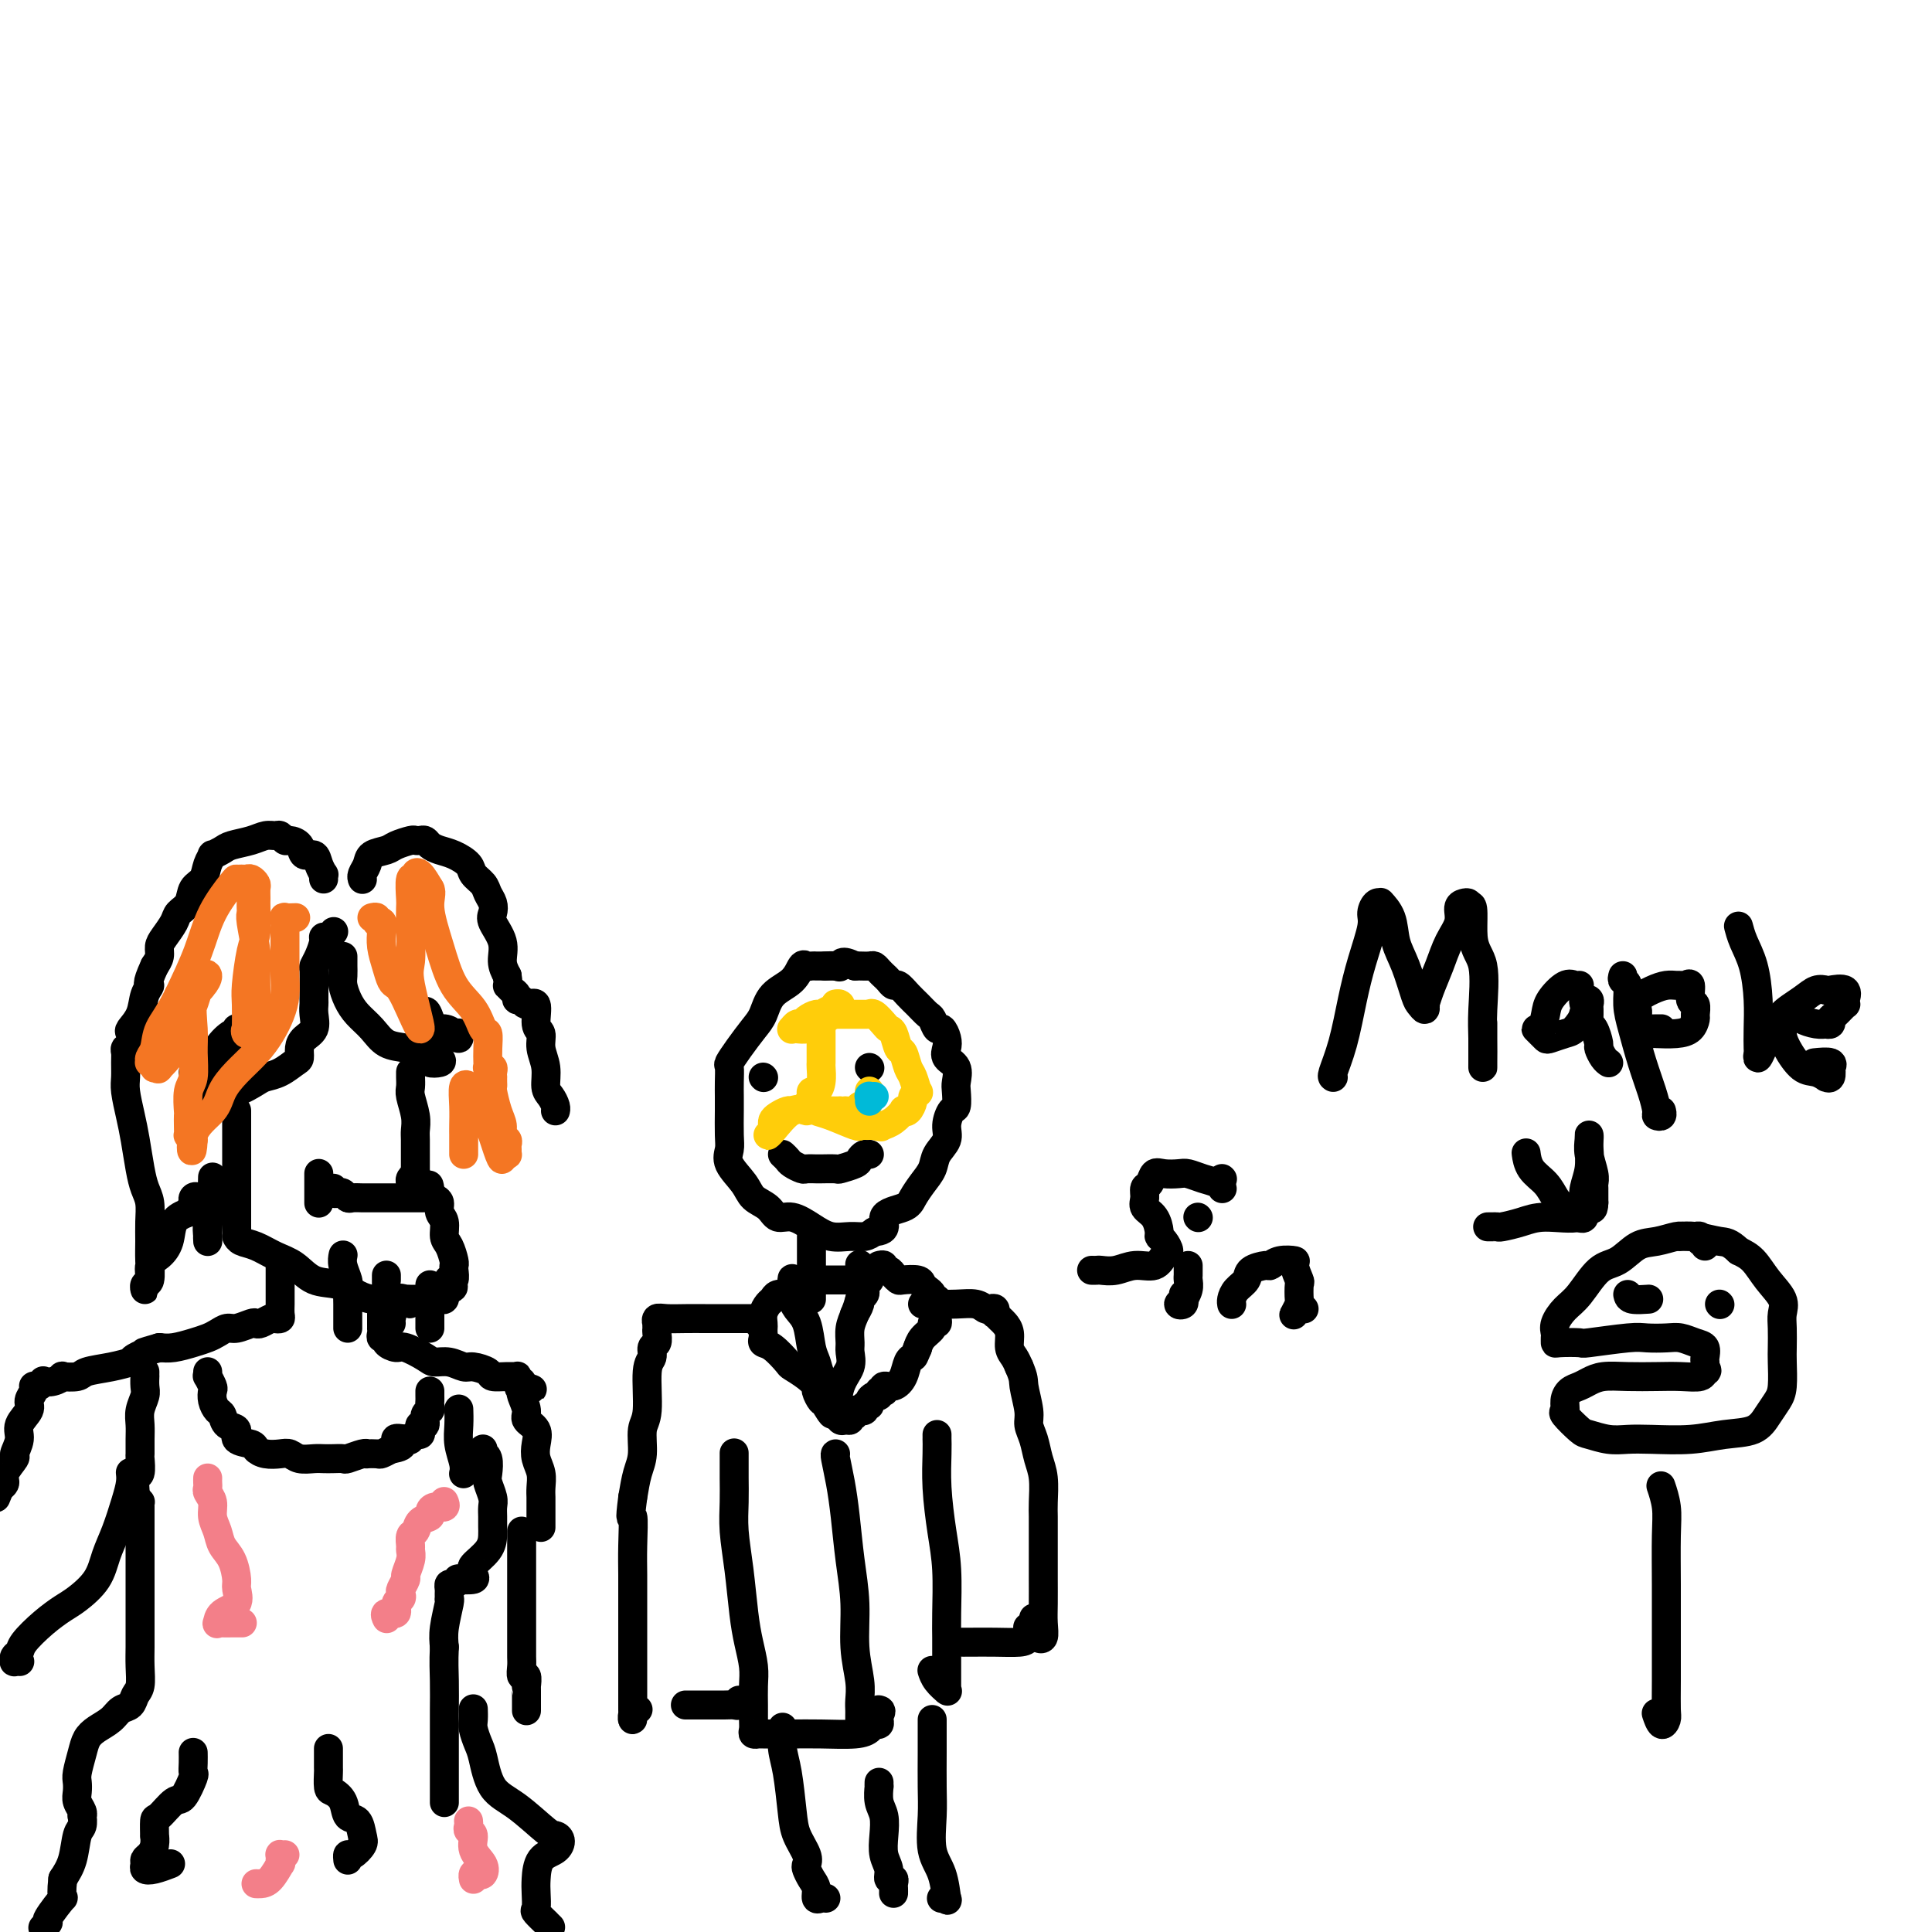 <svg viewBox='0 0 400 400' version='1.1' xmlns='http://www.w3.org/2000/svg' xmlns:xlink='http://www.w3.org/1999/xlink'><g fill='none' stroke='#000000' stroke-width='6' stroke-linecap='round' stroke-linejoin='round'><path d='M69,193c0.081,-0.116 0.163,-0.232 0,0c-0.163,0.232 -0.569,0.812 -1,1c-0.431,0.188 -0.886,-0.015 -1,0c-0.114,0.015 0.113,0.247 0,1c-0.113,0.753 -0.566,2.027 -1,3c-0.434,0.973 -0.848,1.647 -1,2c-0.152,0.353 -0.041,0.387 0,1c0.041,0.613 0.013,1.806 0,3c-0.013,1.194 -0.010,2.389 0,3c0.010,0.611 0.027,0.639 0,1c-0.027,0.361 -0.098,1.056 0,2c0.098,0.944 0.364,2.136 0,3c-0.364,0.864 -1.360,1.401 -2,2c-0.640,0.599 -0.924,1.260 -1,2c-0.076,0.740 0.056,1.559 0,2c-0.056,0.441 -0.300,0.504 -1,1c-0.700,0.496 -1.854,1.425 -3,2c-1.146,0.575 -2.283,0.795 -3,1c-0.717,0.205 -1.015,0.395 -2,1c-0.985,0.605 -2.656,1.626 -4,2c-1.344,0.374 -2.362,0.101 -3,0c-0.638,-0.101 -0.897,-0.029 -1,0c-0.103,0.029 -0.052,0.014 0,0'/><path d='M45,226c-2.621,0.943 -0.674,-0.200 0,-1c0.674,-0.800 0.076,-1.258 0,-2c-0.076,-0.742 0.372,-1.769 1,-3c0.628,-1.231 1.437,-2.665 2,-3c0.563,-0.335 0.882,0.430 1,0c0.118,-0.430 0.036,-2.055 0,-3c-0.036,-0.945 -0.026,-1.210 0,-1c0.026,0.210 0.067,0.893 0,1c-0.067,0.107 -0.242,-0.364 -1,0c-0.758,0.364 -2.098,1.562 -3,3c-0.902,1.438 -1.365,3.118 -2,4c-0.635,0.882 -1.440,0.968 -2,1c-0.560,0.032 -0.874,0.009 -1,0c-0.126,-0.009 -0.063,-0.005 0,0'/><path d='M67,182c-0.026,-0.466 -0.053,-0.932 0,-1c0.053,-0.068 0.184,0.263 0,0c-0.184,-0.263 -0.683,-1.118 -1,-2c-0.317,-0.882 -0.452,-1.790 -1,-2c-0.548,-0.210 -1.509,0.280 -2,0c-0.491,-0.280 -0.512,-1.329 -1,-2c-0.488,-0.671 -1.443,-0.965 -2,-1c-0.557,-0.035 -0.717,0.190 -1,0c-0.283,-0.190 -0.688,-0.794 -1,-1c-0.312,-0.206 -0.530,-0.014 -1,0c-0.470,0.014 -1.191,-0.150 -2,0c-0.809,0.150 -1.704,0.613 -3,1c-1.296,0.387 -2.991,0.697 -4,1c-1.009,0.303 -1.330,0.599 -2,1c-0.670,0.401 -1.689,0.907 -2,1c-0.311,0.093 0.087,-0.228 0,0c-0.087,0.228 -0.657,1.006 -1,2c-0.343,0.994 -0.458,2.205 -1,3c-0.542,0.795 -1.511,1.175 -2,2c-0.489,0.825 -0.499,2.094 -1,3c-0.501,0.906 -1.492,1.450 -2,2c-0.508,0.550 -0.531,1.106 -1,2c-0.469,0.894 -1.383,2.126 -2,3c-0.617,0.874 -0.935,1.389 -1,2c-0.065,0.611 0.124,1.317 0,2c-0.124,0.683 -0.562,1.341 -1,2'/><path d='M32,200c-2.030,4.395 -1.104,3.884 -1,4c0.104,0.116 -0.612,0.861 -1,2c-0.388,1.139 -0.447,2.672 -1,4c-0.553,1.328 -1.598,2.449 -2,3c-0.402,0.551 -0.160,0.531 0,1c0.160,0.469 0.239,1.427 0,2c-0.239,0.573 -0.797,0.759 -1,1c-0.203,0.241 -0.051,0.535 0,1c0.051,0.465 0.003,1.101 0,2c-0.003,0.899 0.041,2.060 0,3c-0.041,0.940 -0.166,1.658 0,3c0.166,1.342 0.623,3.306 1,5c0.377,1.694 0.675,3.117 1,5c0.325,1.883 0.675,4.226 1,6c0.325,1.774 0.623,2.980 1,4c0.377,1.020 0.834,1.853 1,3c0.166,1.147 0.041,2.607 0,4c-0.041,1.393 0.004,2.718 0,4c-0.004,1.282 -0.055,2.522 0,4c0.055,1.478 0.215,3.194 0,4c-0.215,0.806 -0.805,0.704 -1,1c-0.195,0.296 0.006,0.992 0,1c-0.006,0.008 -0.219,-0.671 0,-1c0.219,-0.329 0.869,-0.308 1,-1c0.131,-0.692 -0.258,-2.097 0,-3c0.258,-0.903 1.162,-1.304 2,-2c0.838,-0.696 1.610,-1.687 2,-3c0.390,-1.313 0.397,-2.946 1,-4c0.603,-1.054 1.801,-1.527 3,-2'/><path d='M39,251c1.461,-2.633 1.112,-2.216 1,-2c-0.112,0.216 0.012,0.231 0,0c-0.012,-0.231 -0.161,-0.708 0,-1c0.161,-0.292 0.632,-0.400 1,0c0.368,0.400 0.635,1.307 1,2c0.365,0.693 0.829,1.172 1,2c0.171,0.828 0.050,2.006 0,3c-0.050,0.994 -0.027,1.803 0,2c0.027,0.197 0.060,-0.217 0,-1c-0.060,-0.783 -0.212,-1.933 0,-3c0.212,-1.067 0.789,-2.049 1,-3c0.211,-0.951 0.057,-1.871 0,-3c-0.057,-1.129 -0.016,-2.465 0,-3c0.016,-0.535 0.008,-0.267 0,0'/><path d='M71,198c0.001,0.359 0.003,0.718 0,1c-0.003,0.282 -0.010,0.487 0,1c0.010,0.513 0.036,1.333 0,2c-0.036,0.667 -0.135,1.180 0,2c0.135,0.820 0.504,1.946 1,3c0.496,1.054 1.119,2.037 2,3c0.881,0.963 2.020,1.907 3,3c0.980,1.093 1.802,2.335 3,3c1.198,0.665 2.773,0.753 4,1c1.227,0.247 2.107,0.653 3,1c0.893,0.347 1.801,0.636 2,1c0.199,0.364 -0.310,0.805 0,1c0.310,0.195 1.439,0.146 2,0c0.561,-0.146 0.553,-0.389 0,-1c-0.553,-0.611 -1.651,-1.591 -2,-2c-0.349,-0.409 0.050,-0.247 0,-1c-0.050,-0.753 -0.550,-2.422 -1,-3c-0.450,-0.578 -0.850,-0.064 -1,0c-0.150,0.064 -0.051,-0.323 0,-1c0.051,-0.677 0.052,-1.644 0,-2c-0.052,-0.356 -0.158,-0.102 0,0c0.158,0.102 0.579,0.051 1,0'/><path d='M88,210c0.036,-1.445 0.626,-0.057 1,1c0.374,1.057 0.531,1.782 1,2c0.469,0.218 1.250,-0.071 2,0c0.750,0.071 1.469,0.504 2,1c0.531,0.496 0.874,1.057 1,1c0.126,-0.057 0.036,-0.730 0,-1c-0.036,-0.270 -0.018,-0.135 0,0'/><path d='M75,182c0.028,0.067 0.056,0.134 0,0c-0.056,-0.134 -0.196,-0.469 0,-1c0.196,-0.531 0.728,-1.256 1,-2c0.272,-0.744 0.282,-1.506 1,-2c0.718,-0.494 2.143,-0.721 3,-1c0.857,-0.279 1.147,-0.612 2,-1c0.853,-0.388 2.269,-0.833 3,-1c0.731,-0.167 0.775,-0.056 1,0c0.225,0.056 0.629,0.056 1,0c0.371,-0.056 0.709,-0.167 1,0c0.291,0.167 0.535,0.611 1,1c0.465,0.389 1.151,0.723 2,1c0.849,0.277 1.862,0.497 3,1c1.138,0.503 2.399,1.289 3,2c0.601,0.711 0.540,1.346 1,2c0.460,0.654 1.442,1.329 2,2c0.558,0.671 0.693,1.340 1,2c0.307,0.660 0.785,1.310 1,2c0.215,0.690 0.165,1.420 0,2c-0.165,0.580 -0.446,1.011 0,2c0.446,0.989 1.620,2.535 2,4c0.380,1.465 -0.034,2.847 0,4c0.034,1.153 0.517,2.076 1,3'/><path d='M105,202c0.421,2.724 -0.028,2.035 0,2c0.028,-0.035 0.531,0.584 1,1c0.469,0.416 0.904,0.630 1,1c0.096,0.370 -0.147,0.898 0,1c0.147,0.102 0.685,-0.220 1,0c0.315,0.220 0.409,0.981 1,1c0.591,0.019 1.679,-0.705 2,0c0.321,0.705 -0.125,2.840 0,4c0.125,1.160 0.821,1.346 1,2c0.179,0.654 -0.158,1.775 0,3c0.158,1.225 0.813,2.552 1,4c0.187,1.448 -0.093,3.015 0,4c0.093,0.985 0.561,1.388 1,2c0.439,0.612 0.850,1.432 1,2c0.150,0.568 0.040,0.884 0,1c-0.040,0.116 -0.011,0.031 0,0c0.011,-0.031 0.003,-0.009 0,0c-0.003,0.009 -0.002,0.004 0,0'/><path d='M49,230c-0.000,-0.058 -0.000,-0.115 0,0c0.000,0.115 0.000,0.404 0,1c-0.000,0.596 -0.000,1.501 0,2c0.000,0.499 0.000,0.594 0,1c-0.000,0.406 -0.000,1.124 0,2c0.000,0.876 0.000,1.911 0,3c-0.000,1.089 -0.000,2.232 0,3c0.000,0.768 0.000,1.162 0,2c-0.000,0.838 -0.000,2.119 0,3c0.000,0.881 0.000,1.364 0,2c-0.000,0.636 -0.000,1.427 0,2c0.000,0.573 0.000,0.927 0,1c-0.000,0.073 -0.000,-0.134 0,0c0.000,0.134 0.000,0.611 0,1c-0.000,0.389 -0.000,0.692 0,1c0.000,0.308 0.002,0.622 0,1c-0.002,0.378 -0.006,0.821 0,1c0.006,0.179 0.024,0.093 0,0c-0.024,-0.093 -0.089,-0.192 0,0c0.089,0.192 0.332,0.675 1,1c0.668,0.325 1.760,0.492 3,1c1.240,0.508 2.628,1.358 4,2c1.372,0.642 2.727,1.076 4,2c1.273,0.924 2.462,2.339 4,3c1.538,0.661 3.424,0.570 5,1c1.576,0.430 2.842,1.383 4,2c1.158,0.617 2.207,0.897 3,1c0.793,0.103 1.329,0.028 2,0c0.671,-0.028 1.477,-0.008 2,0c0.523,0.008 0.761,0.004 1,0'/><path d='M82,269c5.112,1.856 1.891,0.497 1,0c-0.891,-0.497 0.549,-0.133 1,0c0.451,0.133 -0.086,0.036 0,0c0.086,-0.036 0.796,-0.010 1,0c0.204,0.010 -0.099,0.003 0,0c0.099,-0.003 0.601,-0.001 1,0c0.399,0.001 0.694,0.000 1,0c0.306,-0.000 0.621,0.000 1,0c0.379,-0.000 0.822,-0.000 1,0c0.178,0.000 0.090,0.001 0,0c-0.090,-0.001 -0.182,-0.004 0,0c0.182,0.004 0.636,0.016 1,0c0.364,-0.016 0.636,-0.060 1,0c0.364,0.060 0.819,0.222 1,0c0.181,-0.222 0.087,-0.829 0,-1c-0.087,-0.171 -0.168,0.094 0,0c0.168,-0.094 0.584,-0.547 1,-1'/><path d='M93,267c1.703,-0.552 0.460,-0.931 0,-1c-0.460,-0.069 -0.137,0.171 0,0c0.137,-0.171 0.089,-0.753 0,-1c-0.089,-0.247 -0.219,-0.158 0,0c0.219,0.158 0.788,0.386 1,0c0.212,-0.386 0.067,-1.387 0,-2c-0.067,-0.613 -0.055,-0.840 0,-1c0.055,-0.160 0.154,-0.255 0,-1c-0.154,-0.745 -0.562,-2.140 -1,-3c-0.438,-0.860 -0.905,-1.186 -1,-2c-0.095,-0.814 0.181,-2.117 0,-3c-0.181,-0.883 -0.819,-1.347 -1,-2c-0.181,-0.653 0.096,-1.495 0,-2c-0.096,-0.505 -0.564,-0.675 -1,-1c-0.436,-0.325 -0.839,-0.807 -1,-1c-0.161,-0.193 -0.081,-0.096 0,0'/><path d='M89,247c-0.527,-3.155 0.155,-1.041 0,0c-0.155,1.041 -1.149,1.011 -2,1c-0.851,-0.011 -1.561,-0.003 -2,0c-0.439,0.003 -0.608,0.001 -1,0c-0.392,-0.001 -1.007,-0.000 -2,0c-0.993,0.000 -2.364,-0.000 -3,0c-0.636,0.000 -0.538,0.001 -1,0c-0.462,-0.001 -1.486,-0.004 -2,0c-0.514,0.004 -0.519,0.015 -1,0c-0.481,-0.015 -1.439,-0.056 -2,0c-0.561,0.056 -0.725,0.207 -1,0c-0.275,-0.207 -0.662,-0.774 -1,-1c-0.338,-0.226 -0.627,-0.112 -1,0c-0.373,0.112 -0.831,0.223 -1,0c-0.169,-0.223 -0.048,-0.778 0,-1c0.048,-0.222 0.024,-0.111 0,0'/><path d='M66,243c0.000,-0.051 0.000,-0.102 0,0c0.000,0.102 0.000,0.357 0,1c0.000,0.643 0.000,1.674 0,2c0.000,0.326 0.000,-0.052 0,0c0.000,0.052 0.000,0.536 0,1c0.000,0.464 0.000,0.909 0,1c0.000,0.091 0.000,-0.171 0,0c0.000,0.171 0.000,0.777 0,1c0.000,0.223 0.000,0.064 0,0c0.000,-0.064 0.000,-0.032 0,0'/><path d='M85,222c0.002,-0.062 0.004,-0.123 0,0c-0.004,0.123 -0.015,0.432 0,1c0.015,0.568 0.057,1.397 0,2c-0.057,0.603 -0.211,0.981 0,2c0.211,1.019 0.789,2.678 1,4c0.211,1.322 0.057,2.308 0,3c-0.057,0.692 -0.015,1.089 0,2c0.015,0.911 0.004,2.335 0,3c-0.004,0.665 -0.000,0.570 0,1c0.000,0.430 -0.004,1.386 0,2c0.004,0.614 0.015,0.885 0,1c-0.015,0.115 -0.057,0.073 0,0c0.057,-0.073 0.211,-0.177 0,0c-0.211,0.177 -0.789,0.635 -1,1c-0.211,0.365 -0.057,0.637 0,1c0.057,0.363 0.016,0.818 0,1c-0.016,0.182 -0.008,0.091 0,0'/><path d='M71,260c0.030,-0.146 0.061,-0.292 0,0c-0.061,0.292 -0.212,1.024 0,2c0.212,0.976 0.789,2.198 1,3c0.211,0.802 0.057,1.184 0,2c-0.057,0.816 -0.015,2.065 0,3c0.015,0.935 0.004,1.557 0,2c-0.004,0.443 -0.001,0.706 0,1c0.001,0.294 0.000,0.618 0,1c-0.000,0.382 -0.000,0.824 0,1c0.000,0.176 0.000,0.088 0,0'/><path d='M80,264c-0.001,0.430 -0.001,0.859 0,1c0.001,0.141 0.004,-0.008 0,0c-0.004,0.008 -0.015,0.173 0,1c0.015,0.827 0.057,2.316 0,3c-0.057,0.684 -0.211,0.562 0,1c0.211,0.438 0.789,1.437 1,2c0.211,0.563 0.057,0.690 0,1c-0.057,0.310 -0.016,0.803 0,1c0.016,0.197 0.008,0.099 0,0'/><path d='M89,266c0.000,0.336 0.000,0.671 0,1c0.000,0.329 0.000,0.651 0,1c-0.000,0.349 0.000,0.723 0,1c0.000,0.277 0.000,0.456 0,1c0.000,0.544 0.000,1.452 0,2c0.000,0.548 0.000,0.734 0,1c0.000,0.266 0.000,0.610 0,1c0.000,0.390 0.000,0.826 0,1c0.000,0.174 0.000,0.087 0,0'/><path d='M58,263c0.000,-0.513 0.000,-1.026 0,-1c-0.000,0.026 -0.000,0.592 0,1c0.000,0.408 0.000,0.657 0,1c-0.000,0.343 -0.000,0.778 0,1c0.000,0.222 0.001,0.231 0,1c-0.001,0.769 -0.003,2.297 0,3c0.003,0.703 0.013,0.580 0,1c-0.013,0.420 -0.049,1.384 0,2c0.049,0.616 0.181,0.883 0,1c-0.181,0.117 -0.677,0.083 -1,0c-0.323,-0.083 -0.475,-0.214 -1,0c-0.525,0.214 -1.425,0.775 -2,1c-0.575,0.225 -0.826,0.116 -1,0c-0.174,-0.116 -0.273,-0.238 -1,0c-0.727,0.238 -2.084,0.837 -3,1c-0.916,0.163 -1.393,-0.110 -2,0c-0.607,0.110 -1.345,0.604 -2,1c-0.655,0.396 -1.227,0.694 -2,1c-0.773,0.306 -1.747,0.621 -3,1c-1.253,0.379 -2.787,0.823 -4,1c-1.213,0.177 -2.107,0.089 -3,0'/><path d='M33,279c-4.441,1.265 -3.044,0.927 -3,1c0.044,0.073 -1.267,0.559 -2,1c-0.733,0.441 -0.890,0.839 -1,1c-0.110,0.161 -0.174,0.085 0,0c0.174,-0.085 0.585,-0.180 0,0c-0.585,0.180 -2.166,0.636 -4,1c-1.834,0.364 -3.923,0.637 -5,1c-1.077,0.363 -1.144,0.815 -2,1c-0.856,0.185 -2.502,0.101 -3,0c-0.498,-0.101 0.151,-0.219 0,0c-0.151,0.219 -1.102,0.777 -2,1c-0.898,0.223 -1.743,0.113 -2,0c-0.257,-0.113 0.074,-0.227 0,0c-0.074,0.227 -0.555,0.795 -1,1c-0.445,0.205 -0.856,0.047 -1,0c-0.144,-0.047 -0.022,0.017 0,0c0.022,-0.017 -0.054,-0.115 0,0c0.054,0.115 0.240,0.442 0,1c-0.240,0.558 -0.906,1.348 -1,2c-0.094,0.652 0.383,1.167 0,2c-0.383,0.833 -1.627,1.984 -2,3c-0.373,1.016 0.125,1.897 0,3c-0.125,1.103 -0.874,2.429 -1,3c-0.126,0.571 0.372,0.388 0,1c-0.372,0.612 -1.615,2.020 -2,3c-0.385,0.980 0.089,1.533 0,2c-0.089,0.467 -0.740,0.848 -1,1c-0.260,0.152 -0.130,0.076 0,0'/><path d='M0,308c-1.500,3.667 -0.750,1.833 0,0'/><path d='M79,272c-0.000,0.301 -0.000,0.602 0,1c0.000,0.398 0.000,0.894 0,1c-0.000,0.106 -0.001,-0.178 0,0c0.001,0.178 0.005,0.817 0,1c-0.005,0.183 -0.017,-0.092 0,0c0.017,0.092 0.064,0.551 0,1c-0.064,0.449 -0.237,0.889 0,1c0.237,0.111 0.886,-0.107 1,0c0.114,0.107 -0.308,0.541 0,1c0.308,0.459 1.345,0.945 2,1c0.655,0.055 0.928,-0.321 2,0c1.072,0.321 2.943,1.339 4,2c1.057,0.661 1.299,0.964 2,1c0.701,0.036 1.860,-0.197 3,0c1.140,0.197 2.262,0.823 3,1c0.738,0.177 1.091,-0.096 2,0c0.909,0.096 2.373,0.561 3,1c0.627,0.439 0.416,0.854 1,1c0.584,0.146 1.964,0.024 3,0c1.036,-0.024 1.728,0.050 2,0c0.272,-0.050 0.125,-0.223 0,0c-0.125,0.223 -0.230,0.843 0,1c0.230,0.157 0.793,-0.150 1,0c0.207,0.150 0.059,0.757 0,1c-0.059,0.243 -0.030,0.121 0,0'/><path d='M108,287c4.333,1.330 1.165,0.156 0,0c-1.165,-0.156 -0.328,0.707 0,1c0.328,0.293 0.148,0.017 0,0c-0.148,-0.017 -0.264,0.225 0,1c0.264,0.775 0.907,2.083 1,3c0.093,0.917 -0.364,1.442 0,2c0.364,0.558 1.547,1.150 2,2c0.453,0.850 0.174,1.957 0,3c-0.174,1.043 -0.243,2.020 0,3c0.243,0.980 0.797,1.963 1,3c0.203,1.037 0.054,2.128 0,3c-0.054,0.872 -0.015,1.524 0,2c0.015,0.476 0.004,0.776 0,1c-0.004,0.224 -0.001,0.372 0,1c0.001,0.628 0.000,1.735 0,2c-0.000,0.265 -0.000,-0.313 0,0c0.000,0.313 0.000,1.518 0,2c-0.000,0.482 -0.000,0.241 0,0'/><path d='M100,300c0.030,0.431 0.060,0.863 0,1c-0.060,0.137 -0.208,-0.020 0,0c0.208,0.020 0.774,0.218 1,1c0.226,0.782 0.113,2.149 0,3c-0.113,0.851 -0.227,1.187 0,2c0.227,0.813 0.793,2.104 1,3c0.207,0.896 0.055,1.397 0,2c-0.055,0.603 -0.012,1.307 0,2c0.012,0.693 -0.007,1.376 0,2c0.007,0.624 0.039,1.189 0,2c-0.039,0.811 -0.151,1.867 -1,3c-0.849,1.133 -2.435,2.342 -3,3c-0.565,0.658 -0.108,0.764 0,1c0.108,0.236 -0.131,0.603 0,1c0.131,0.397 0.634,0.823 0,1c-0.634,0.177 -2.404,0.103 -3,0c-0.596,-0.103 -0.016,-0.235 0,0c0.016,0.235 -0.532,0.837 -1,1c-0.468,0.163 -0.858,-0.114 -1,0c-0.142,0.114 -0.037,0.619 0,1c0.037,0.381 0.006,0.640 0,1c-0.006,0.360 0.012,0.823 0,1c-0.012,0.177 -0.055,0.068 0,0c0.055,-0.068 0.207,-0.095 0,1c-0.207,1.095 -0.773,3.313 -1,5c-0.227,1.687 -0.113,2.844 0,4'/><path d='M92,341c-0.155,3.132 -0.041,4.961 0,7c0.041,2.039 0.011,4.289 0,6c-0.011,1.711 -0.003,2.882 0,4c0.003,1.118 0.001,2.182 0,3c-0.001,0.818 -0.000,1.389 0,2c0.000,0.611 0.000,1.262 0,2c-0.000,0.738 -0.000,1.564 0,2c0.000,0.436 0.000,0.481 0,1c-0.000,0.519 -0.000,1.510 0,2c0.000,0.490 0.000,0.478 0,1c-0.000,0.522 -0.000,1.578 0,2c0.000,0.422 0.000,0.211 0,0'/><path d='M30,284c-0.002,0.472 -0.004,0.944 0,1c0.004,0.056 0.015,-0.305 0,0c-0.015,0.305 -0.057,1.277 0,2c0.057,0.723 0.211,1.196 0,2c-0.211,0.804 -0.789,1.939 -1,3c-0.211,1.061 -0.056,2.047 0,3c0.056,0.953 0.011,1.874 0,3c-0.011,1.126 0.011,2.455 0,3c-0.011,0.545 -0.056,0.304 0,1c0.056,0.696 0.211,2.330 0,3c-0.211,0.670 -0.789,0.375 -1,1c-0.211,0.625 -0.057,2.168 0,3c0.057,0.832 0.016,0.952 0,1c-0.016,0.048 -0.008,0.024 0,0'/><path d='M43,284c0.030,0.478 0.060,0.957 0,1c-0.060,0.043 -0.209,-0.349 0,0c0.209,0.349 0.777,1.440 1,2c0.223,0.560 0.100,0.588 0,1c-0.100,0.412 -0.176,1.209 0,2c0.176,0.791 0.605,1.578 1,2c0.395,0.422 0.758,0.480 1,1c0.242,0.520 0.365,1.501 1,2c0.635,0.499 1.783,0.516 2,1c0.217,0.484 -0.496,1.436 0,2c0.496,0.564 2.202,0.738 3,1c0.798,0.262 0.688,0.610 1,1c0.312,0.390 1.046,0.823 2,1c0.954,0.177 2.128,0.100 3,0c0.872,-0.100 1.440,-0.223 2,0c0.560,0.223 1.110,0.792 2,1c0.890,0.208 2.120,0.057 3,0c0.880,-0.057 1.409,-0.019 2,0c0.591,0.019 1.245,0.019 2,0c0.755,-0.019 1.612,-0.058 2,0c0.388,0.058 0.307,0.211 1,0c0.693,-0.211 2.160,-0.788 3,-1c0.840,-0.212 1.054,-0.060 1,0c-0.054,0.060 -0.375,0.026 0,0c0.375,-0.026 1.447,-0.046 2,0c0.553,0.046 0.587,0.156 1,0c0.413,-0.156 1.207,-0.578 2,-1'/><path d='M81,300c4.140,-0.603 1.491,-1.611 1,-2c-0.491,-0.389 1.175,-0.159 2,0c0.825,0.159 0.808,0.249 1,0c0.192,-0.249 0.591,-0.835 1,-1c0.409,-0.165 0.826,0.093 1,0c0.174,-0.093 0.103,-0.536 0,-1c-0.103,-0.464 -0.238,-0.950 0,-1c0.238,-0.050 0.848,0.338 1,0c0.152,-0.338 -0.156,-1.400 0,-2c0.156,-0.600 0.774,-0.739 1,-1c0.226,-0.261 0.061,-0.645 0,-1c-0.061,-0.355 -0.016,-0.683 0,-1c0.016,-0.317 0.004,-0.624 0,-1c-0.004,-0.376 -0.001,-0.822 0,-1c0.001,-0.178 0.001,-0.089 0,0'/><path d='M95,292c-0.008,-0.247 -0.016,-0.493 0,0c0.016,0.493 0.057,1.726 0,3c-0.057,1.274 -0.211,2.589 0,4c0.211,1.411 0.788,2.918 1,4c0.212,1.082 0.061,1.738 0,2c-0.061,0.262 -0.030,0.131 0,0'/><path d='M28,311c0.423,0.020 0.845,0.041 1,0c0.155,-0.041 0.041,-0.142 0,0c-0.041,0.142 -0.011,0.528 0,1c0.011,0.472 0.003,1.029 0,2c-0.003,0.971 -0.001,2.356 0,4c0.001,1.644 0.000,3.546 0,5c-0.000,1.454 0.000,2.461 0,4c-0.000,1.539 -0.000,3.611 0,5c0.000,1.389 0.001,2.095 0,3c-0.001,0.905 -0.003,2.010 0,3c0.003,0.990 0.013,1.866 0,3c-0.013,1.134 -0.048,2.527 0,4c0.048,1.473 0.180,3.028 0,4c-0.180,0.972 -0.670,1.363 -1,2c-0.330,0.637 -0.498,1.521 -1,2c-0.502,0.479 -1.339,0.553 -2,1c-0.661,0.447 -1.148,1.268 -2,2c-0.852,0.732 -2.071,1.375 -3,2c-0.929,0.625 -1.569,1.231 -2,2c-0.431,0.769 -0.652,1.700 -1,3c-0.348,1.300 -0.821,2.967 -1,4c-0.179,1.033 -0.062,1.430 0,2c0.062,0.570 0.069,1.314 0,2c-0.069,0.686 -0.214,1.315 0,2c0.214,0.685 0.786,1.427 1,2c0.214,0.573 0.069,0.978 0,1c-0.069,0.022 -0.063,-0.339 0,0c0.063,0.339 0.182,1.380 0,2c-0.182,0.620 -0.664,0.821 -1,2c-0.336,1.179 -0.524,3.337 -1,5c-0.476,1.663 -1.238,2.832 -2,4'/><path d='M13,389c-0.587,5.162 0.445,3.565 0,4c-0.445,0.435 -2.367,2.900 -3,4c-0.633,1.100 0.022,0.835 0,1c-0.022,0.165 -0.721,0.762 -1,1c-0.279,0.238 -0.140,0.119 0,0'/><path d='M98,354c-0.007,-0.187 -0.013,-0.373 0,0c0.013,0.373 0.046,1.307 0,2c-0.046,0.693 -0.171,1.145 0,2c0.171,0.855 0.637,2.114 1,3c0.363,0.886 0.622,1.400 1,3c0.378,1.600 0.876,4.287 2,6c1.124,1.713 2.875,2.451 5,4c2.125,1.549 4.626,3.908 6,5c1.374,1.092 1.622,0.918 2,1c0.378,0.082 0.886,0.419 1,1c0.114,0.581 -0.165,1.406 -1,2c-0.835,0.594 -2.226,0.956 -3,2c-0.774,1.044 -0.932,2.771 -1,4c-0.068,1.229 -0.047,1.961 0,3c0.047,1.039 0.120,2.386 0,3c-0.120,0.614 -0.434,0.494 0,1c0.434,0.506 1.617,1.636 2,2c0.383,0.364 -0.033,-0.039 0,0c0.033,0.039 0.517,0.519 1,1'/><path d='M68,362c0.001,0.090 0.002,0.181 0,1c-0.002,0.819 -0.008,2.368 0,3c0.008,0.632 0.028,0.348 0,1c-0.028,0.652 -0.106,2.239 0,3c0.106,0.761 0.396,0.697 1,1c0.604,0.303 1.523,0.973 2,2c0.477,1.027 0.514,2.413 1,3c0.486,0.587 1.423,0.377 2,1c0.577,0.623 0.796,2.080 1,3c0.204,0.920 0.395,1.305 0,2c-0.395,0.695 -1.374,1.702 -2,2c-0.626,0.298 -0.899,-0.112 -1,0c-0.101,0.112 -0.029,0.746 0,1c0.029,0.254 0.014,0.127 0,0'/><path d='M40,363c-0.004,-0.165 -0.007,-0.331 0,0c0.007,0.331 0.025,1.157 0,2c-0.025,0.843 -0.094,1.701 0,2c0.094,0.299 0.351,0.038 0,1c-0.351,0.962 -1.309,3.145 -2,4c-0.691,0.855 -1.113,0.381 -2,1c-0.887,0.619 -2.237,2.329 -3,3c-0.763,0.671 -0.939,0.302 -1,1c-0.061,0.698 -0.006,2.463 0,3c0.006,0.537 -0.037,-0.155 0,0c0.037,0.155 0.152,1.155 0,2c-0.152,0.845 -0.572,1.534 -1,2c-0.428,0.466 -0.864,0.710 -1,1c-0.136,0.290 0.027,0.628 0,1c-0.027,0.372 -0.244,0.780 0,1c0.244,0.220 0.950,0.251 2,0c1.050,-0.251 2.443,-0.786 3,-1c0.557,-0.214 0.279,-0.107 0,0'/><path d='M27,305c-0.001,-0.010 -0.003,-0.021 0,0c0.003,0.021 0.009,0.073 0,0c-0.009,-0.073 -0.033,-0.271 0,0c0.033,0.271 0.124,1.012 0,2c-0.124,0.988 -0.463,2.222 -1,4c-0.537,1.778 -1.273,4.100 -2,6c-0.727,1.900 -1.446,3.378 -2,5c-0.554,1.622 -0.944,3.386 -2,5c-1.056,1.614 -2.779,3.076 -4,4c-1.221,0.924 -1.939,1.308 -3,2c-1.061,0.692 -2.466,1.692 -4,3c-1.534,1.308 -3.197,2.925 -4,4c-0.803,1.075 -0.747,1.609 -1,2c-0.253,0.391 -0.814,0.641 -1,1c-0.186,0.359 0.003,0.828 0,1c-0.003,0.172 -0.197,0.046 0,0c0.197,-0.046 0.784,-0.012 1,0c0.216,0.012 0.062,0.004 0,0c-0.062,-0.004 -0.031,-0.002 0,0'/><path d='M108,317c-0.000,0.418 -0.000,0.836 0,1c0.000,0.164 0.000,0.075 0,0c-0.000,-0.075 -0.000,-0.138 0,0c0.000,0.138 0.000,0.475 0,1c-0.000,0.525 -0.000,1.239 0,2c0.000,0.761 0.000,1.568 0,2c-0.000,0.432 -0.000,0.489 0,1c0.000,0.511 0.000,1.478 0,2c-0.000,0.522 -0.000,0.600 0,1c0.000,0.400 0.000,1.121 0,2c-0.000,0.879 -0.000,1.916 0,3c0.000,1.084 0.000,2.215 0,3c-0.000,0.785 -0.001,1.224 0,2c0.001,0.776 0.004,1.891 0,3c-0.004,1.109 -0.015,2.214 0,3c0.015,0.786 0.057,1.253 0,2c-0.057,0.747 -0.211,1.772 0,2c0.211,0.228 0.789,-0.342 1,0c0.211,0.342 0.057,1.596 0,2c-0.057,0.404 -0.015,-0.042 0,0c0.015,0.042 0.004,0.572 0,1c-0.004,0.428 -0.001,0.756 0,1c0.001,0.244 0.000,0.405 0,1c-0.000,0.595 -0.000,1.623 0,2c0.000,0.377 0.000,0.101 0,0c-0.000,-0.101 -0.000,-0.029 0,0c0.000,0.029 0.000,0.014 0,0'/><path d='M173,200c-0.016,0.000 -0.032,0.000 0,0c0.032,-0.000 0.111,-0.000 0,0c-0.111,0.000 -0.411,0.001 -1,0c-0.589,-0.001 -1.467,-0.003 -2,0c-0.533,0.003 -0.721,0.010 -1,0c-0.279,-0.010 -0.648,-0.037 -1,0c-0.352,0.037 -0.685,0.138 -1,0c-0.315,-0.138 -0.611,-0.516 -1,0c-0.389,0.516 -0.870,1.926 -2,3c-1.130,1.074 -2.909,1.812 -4,3c-1.091,1.188 -1.494,2.828 -2,4c-0.506,1.172 -1.116,1.878 -2,3c-0.884,1.122 -2.041,2.660 -3,4c-0.959,1.340 -1.721,2.481 -2,3c-0.279,0.519 -0.075,0.414 0,1c0.075,0.586 0.021,1.861 0,3c-0.021,1.139 -0.008,2.141 0,3c0.008,0.859 0.012,1.573 0,3c-0.012,1.427 -0.041,3.565 0,5c0.041,1.435 0.150,2.166 0,3c-0.150,0.834 -0.560,1.773 0,3c0.560,1.227 2.092,2.744 3,4c0.908,1.256 1.194,2.251 2,3c0.806,0.749 2.133,1.252 3,2c0.867,0.748 1.274,1.741 2,2c0.726,0.259 1.770,-0.217 3,0c1.230,0.217 2.647,1.127 4,2c1.353,0.873 2.641,1.708 4,2c1.359,0.292 2.789,0.040 4,0c1.211,-0.040 2.203,0.131 3,0c0.797,-0.131 1.398,-0.566 2,-1'/><path d='M181,255c3.330,-0.116 1.656,-1.907 2,-3c0.344,-1.093 2.707,-1.489 4,-2c1.293,-0.511 1.517,-1.137 2,-2c0.483,-0.863 1.225,-1.963 2,-3c0.775,-1.037 1.584,-2.012 2,-3c0.416,-0.988 0.441,-1.989 1,-3c0.559,-1.011 1.653,-2.032 2,-3c0.347,-0.968 -0.051,-1.882 0,-3c0.051,-1.118 0.552,-2.439 1,-3c0.448,-0.561 0.845,-0.363 1,-1c0.155,-0.637 0.070,-2.110 0,-3c-0.070,-0.890 -0.123,-1.196 0,-2c0.123,-0.804 0.422,-2.104 0,-3c-0.422,-0.896 -1.566,-1.387 -2,-2c-0.434,-0.613 -0.158,-1.348 0,-2c0.158,-0.652 0.198,-1.220 0,-2c-0.198,-0.780 -0.633,-1.770 -1,-2c-0.367,-0.230 -0.664,0.301 -1,0c-0.336,-0.301 -0.710,-1.433 -1,-2c-0.290,-0.567 -0.497,-0.568 -1,-1c-0.503,-0.432 -1.300,-1.296 -2,-2c-0.700,-0.704 -1.301,-1.249 -2,-2c-0.699,-0.751 -1.497,-1.706 -2,-2c-0.503,-0.294 -0.712,0.075 -1,0c-0.288,-0.075 -0.653,-0.595 -1,-1c-0.347,-0.405 -0.674,-0.697 -1,-1c-0.326,-0.303 -0.651,-0.617 -1,-1c-0.349,-0.383 -0.722,-0.835 -1,-1c-0.278,-0.165 -0.459,-0.045 -1,0c-0.541,0.045 -1.440,0.013 -2,0c-0.560,-0.013 -0.780,-0.006 -1,0'/><path d='M177,200c-2.971,-1.547 -2.900,-0.415 -3,0c-0.100,0.415 -0.373,0.112 -1,0c-0.627,-0.112 -1.608,-0.032 -2,0c-0.392,0.032 -0.196,0.016 0,0'/><path d='M180,221c0.000,0.000 0.100,0.100 0.1,0.1'/><path d='M158,223c0.000,0.000 0.100,0.100 0.1,0.1'/><path d='M162,239c0.366,0.340 0.732,0.679 1,1c0.268,0.321 0.437,0.622 1,1c0.563,0.378 1.521,0.833 2,1c0.479,0.167 0.479,0.046 1,0c0.521,-0.046 1.562,-0.015 2,0c0.438,0.015 0.274,0.015 1,0c0.726,-0.015 2.341,-0.046 3,0c0.659,0.046 0.362,0.170 1,0c0.638,-0.170 2.209,-0.634 3,-1c0.791,-0.366 0.800,-0.634 1,-1c0.200,-0.366 0.589,-0.830 1,-1c0.411,-0.170 0.842,-0.046 1,0c0.158,0.046 0.043,0.012 0,0c-0.043,-0.012 -0.012,-0.004 0,0c0.012,0.004 0.006,0.002 0,0'/><path d='M168,256c0.000,0.523 0.000,1.046 0,1c0.000,-0.046 0.000,-0.661 0,0c0.000,0.661 0.000,2.598 0,4c-0.000,1.402 0.000,2.271 0,3c0.000,0.729 0.000,1.319 0,2c0.000,0.681 0.000,1.453 0,2c0.000,0.547 0.000,0.871 0,1c0.000,0.129 0.000,0.065 0,0'/><path d='M178,262c-0.008,-0.194 -0.016,-0.389 0,0c0.016,0.389 0.057,1.361 0,2c-0.057,0.639 -0.210,0.945 0,1c0.210,0.055 0.784,-0.140 1,0c0.216,0.140 0.073,0.614 0,1c-0.073,0.386 -0.076,0.685 0,1c0.076,0.315 0.230,0.645 0,1c-0.230,0.355 -0.845,0.734 -1,1c-0.155,0.266 0.151,0.418 0,1c-0.151,0.582 -0.757,1.595 -1,2c-0.243,0.405 -0.121,0.203 0,0'/><path d='M182,262c0.447,-0.119 0.894,-0.238 1,0c0.106,0.238 -0.128,0.835 0,1c0.128,0.165 0.619,-0.100 1,0c0.381,0.100 0.651,0.566 1,1c0.349,0.434 0.776,0.837 1,1c0.224,0.163 0.246,0.085 1,0c0.754,-0.085 2.240,-0.177 3,0c0.760,0.177 0.792,0.622 1,1c0.208,0.378 0.591,0.690 1,1c0.409,0.310 0.846,0.618 1,1c0.154,0.382 0.027,0.838 0,1c-0.027,0.162 0.045,0.028 0,0c-0.045,-0.028 -0.208,0.048 0,0c0.208,-0.048 0.788,-0.219 1,0c0.212,0.219 0.057,0.828 0,1c-0.057,0.172 -0.016,-0.095 0,0c0.016,0.095 0.005,0.551 0,1c-0.005,0.449 -0.006,0.890 0,1c0.006,0.110 0.017,-0.112 0,0c-0.017,0.112 -0.064,0.557 0,1c0.064,0.443 0.238,0.882 0,1c-0.238,0.118 -0.887,-0.087 -1,0c-0.113,0.087 0.310,0.467 0,1c-0.310,0.533 -1.353,1.221 -2,2c-0.647,0.779 -0.899,1.651 -1,2c-0.101,0.349 -0.050,0.174 0,0'/><path d='M190,279c-0.794,1.979 -0.781,1.927 -1,2c-0.219,0.073 -0.672,0.272 -1,1c-0.328,0.728 -0.532,1.985 -1,3c-0.468,1.015 -1.201,1.788 -2,2c-0.799,0.212 -1.663,-0.135 -2,0c-0.337,0.135 -0.145,0.753 0,1c0.145,0.247 0.245,0.121 0,0c-0.245,-0.121 -0.835,-0.239 -1,0c-0.165,0.239 0.095,0.833 0,1c-0.095,0.167 -0.546,-0.095 -1,0c-0.454,0.095 -0.910,0.547 -1,1c-0.090,0.453 0.186,0.906 0,1c-0.186,0.094 -0.833,-0.171 -1,0c-0.167,0.171 0.147,0.777 0,1c-0.147,0.223 -0.756,0.064 -1,0c-0.244,-0.064 -0.122,-0.032 0,0c0.122,0.032 0.244,0.065 0,0c-0.244,-0.065 -0.853,-0.228 -1,0c-0.147,0.228 0.168,0.847 0,1c-0.168,0.153 -0.818,-0.161 -1,0c-0.182,0.161 0.106,0.796 0,1c-0.106,0.204 -0.605,-0.022 -1,0c-0.395,0.022 -0.684,0.292 -1,0c-0.316,-0.292 -0.658,-1.146 -1,-2'/><path d='M173,292c-0.492,-0.060 -0.223,0.792 0,0c0.223,-0.792 0.399,-3.226 1,-5c0.601,-1.774 1.628,-2.887 2,-4c0.372,-1.113 0.089,-2.226 0,-3c-0.089,-0.774 0.018,-1.209 0,-2c-0.018,-0.791 -0.159,-1.938 0,-3c0.159,-1.062 0.617,-2.041 1,-3c0.383,-0.959 0.691,-1.899 1,-3c0.309,-1.101 0.618,-2.362 1,-3c0.382,-0.638 0.835,-0.654 1,-1c0.165,-0.346 0.041,-1.021 0,-1c-0.041,0.021 0.001,0.738 0,1c-0.001,0.262 -0.044,0.070 0,0c0.044,-0.070 0.174,-0.019 0,0c-0.174,0.019 -0.652,0.005 -1,0c-0.348,-0.005 -0.565,-0.001 -1,0c-0.435,0.001 -1.086,0.000 -2,0c-0.914,-0.000 -2.090,-0.000 -3,0c-0.910,0.000 -1.553,0.000 -2,0c-0.447,-0.000 -0.699,-0.000 -1,0c-0.301,0.000 -0.650,0.000 -1,0'/><path d='M169,265c-1.895,-0.156 -1.632,-0.045 -2,0c-0.368,0.045 -1.366,0.023 -2,0c-0.634,-0.023 -0.902,-0.046 -1,0c-0.098,0.046 -0.024,0.162 0,0c0.024,-0.162 -0.001,-0.600 0,0c0.001,0.600 0.028,2.240 0,3c-0.028,0.760 -0.109,0.640 0,1c0.109,0.360 0.410,1.201 1,2c0.590,0.799 1.471,1.555 2,3c0.529,1.445 0.706,3.577 1,5c0.294,1.423 0.706,2.135 1,3c0.294,0.865 0.472,1.882 1,3c0.528,1.118 1.407,2.338 2,3c0.593,0.662 0.901,0.765 1,1c0.099,0.235 -0.012,0.602 0,1c0.012,0.398 0.146,0.828 0,1c-0.146,0.172 -0.573,0.086 -1,0'/><path d='M172,291c1.054,3.589 -0.311,1.061 -1,0c-0.689,-1.061 -0.703,-0.656 -1,-1c-0.297,-0.344 -0.876,-1.438 -1,-2c-0.124,-0.562 0.206,-0.592 0,-1c-0.206,-0.408 -0.949,-1.194 -2,-2c-1.051,-0.806 -2.411,-1.630 -3,-2c-0.589,-0.370 -0.406,-0.284 -1,-1c-0.594,-0.716 -1.963,-2.233 -3,-3c-1.037,-0.767 -1.742,-0.782 -2,-1c-0.258,-0.218 -0.070,-0.639 0,-1c0.070,-0.361 0.022,-0.664 0,-1c-0.022,-0.336 -0.017,-0.706 0,-1c0.017,-0.294 0.045,-0.513 0,-1c-0.045,-0.487 -0.163,-1.241 0,-2c0.163,-0.759 0.608,-1.524 1,-2c0.392,-0.476 0.732,-0.663 1,-1c0.268,-0.337 0.464,-0.822 1,-1c0.536,-0.178 1.414,-0.048 2,0c0.586,0.048 0.882,0.014 1,0c0.118,-0.014 0.059,-0.007 0,0'/><path d='M191,270c0.315,-0.001 0.630,-0.001 1,0c0.370,0.001 0.796,0.004 1,0c0.204,-0.004 0.187,-0.015 1,0c0.813,0.015 2.456,0.056 4,0c1.544,-0.056 2.988,-0.207 4,0c1.012,0.207 1.592,0.774 2,1c0.408,0.226 0.644,0.112 1,0c0.356,-0.112 0.830,-0.223 1,0c0.170,0.223 0.034,0.780 0,1c-0.034,0.220 0.033,0.102 0,0c-0.033,-0.102 -0.167,-0.189 0,0c0.167,0.189 0.636,0.656 1,1c0.364,0.344 0.622,0.567 1,1c0.378,0.433 0.874,1.075 1,2c0.126,0.925 -0.120,2.134 0,3c0.120,0.866 0.606,1.390 1,2c0.394,0.610 0.697,1.305 1,2'/><path d='M211,283c1.091,2.498 0.817,2.745 1,4c0.183,1.255 0.823,3.520 1,5c0.177,1.480 -0.110,2.175 0,3c0.110,0.825 0.618,1.781 1,3c0.382,1.219 0.638,2.702 1,4c0.362,1.298 0.829,2.413 1,4c0.171,1.587 0.046,3.648 0,5c-0.046,1.352 -0.012,1.996 0,3c0.012,1.004 0.003,2.368 0,4c-0.003,1.632 0.000,3.530 0,5c-0.000,1.470 -0.004,2.510 0,4c0.004,1.490 0.017,3.430 0,5c-0.017,1.570 -0.065,2.771 0,4c0.065,1.229 0.241,2.487 0,3c-0.241,0.513 -0.900,0.282 -1,0c-0.100,-0.282 0.358,-0.614 0,-1c-0.358,-0.386 -1.531,-0.824 -2,-1c-0.469,-0.176 -0.235,-0.088 0,0'/><path d='M157,274c0.121,-0.423 0.241,-0.845 0,-1c-0.241,-0.155 -0.845,-0.041 -1,0c-0.155,0.041 0.139,0.011 0,0c-0.139,-0.011 -0.711,-0.003 -1,0c-0.289,0.003 -0.296,0.001 -1,0c-0.704,-0.001 -2.107,0.000 -3,0c-0.893,-0.000 -1.276,-0.001 -2,0c-0.724,0.001 -1.788,0.004 -3,0c-1.212,-0.004 -2.574,-0.016 -4,0c-1.426,0.016 -2.918,0.061 -4,0c-1.082,-0.061 -1.754,-0.227 -2,0c-0.246,0.227 -0.066,0.847 0,1c0.066,0.153 0.019,-0.162 0,0c-0.019,0.162 -0.009,0.802 0,1c0.009,0.198 0.018,-0.046 0,0c-0.018,0.046 -0.061,0.380 0,1c0.061,0.620 0.228,1.524 0,2c-0.228,0.476 -0.850,0.523 -1,1c-0.150,0.477 0.171,1.383 0,2c-0.171,0.617 -0.833,0.943 -1,3c-0.167,2.057 0.163,5.844 0,8c-0.163,2.156 -0.817,2.681 -1,4c-0.183,1.319 0.105,3.432 0,5c-0.105,1.568 -0.601,2.591 -1,4c-0.399,1.409 -0.699,3.205 -1,5'/><path d='M131,310c-0.774,6.035 -0.207,3.622 0,4c0.207,0.378 0.056,3.546 0,6c-0.056,2.454 -0.015,4.195 0,6c0.015,1.805 0.004,3.675 0,5c-0.004,1.325 -0.001,2.104 0,3c0.001,0.896 0.000,1.907 0,3c-0.000,1.093 -0.000,2.268 0,3c0.000,0.732 0.000,1.021 0,2c-0.000,0.979 0.000,2.648 0,4c-0.000,1.352 -0.000,2.388 0,3c0.000,0.612 0.000,0.799 0,1c-0.000,0.201 -0.001,0.415 0,1c0.001,0.585 0.004,1.540 0,2c-0.004,0.460 -0.015,0.424 0,1c0.015,0.576 0.056,1.763 0,2c-0.056,0.237 -0.207,-0.475 0,-1c0.207,-0.525 0.774,-0.864 1,-1c0.226,-0.136 0.113,-0.068 0,0'/><path d='M194,297c0.002,0.473 0.003,0.946 0,1c-0.003,0.054 -0.011,-0.310 0,0c0.011,0.310 0.041,1.296 0,3c-0.041,1.704 -0.155,4.127 0,7c0.155,2.873 0.577,6.197 1,9c0.423,2.803 0.845,5.087 1,8c0.155,2.913 0.041,6.456 0,9c-0.041,2.544 -0.011,4.089 0,5c0.011,0.911 0.003,1.186 0,2c-0.003,0.814 -0.001,2.165 0,3c0.001,0.835 0.002,1.153 0,2c-0.002,0.847 -0.007,2.221 0,3c0.007,0.779 0.026,0.961 0,1c-0.026,0.039 -0.098,-0.067 0,0c0.098,0.067 0.367,0.307 0,0c-0.367,-0.307 -1.368,-1.159 -2,-2c-0.632,-0.841 -0.895,-1.669 -1,-2c-0.105,-0.331 -0.053,-0.166 0,0'/><path d='M152,301c-0.000,-0.167 -0.001,-0.333 0,0c0.001,0.333 0.003,1.166 0,2c-0.003,0.834 -0.012,1.671 0,3c0.012,1.329 0.044,3.152 0,5c-0.044,1.848 -0.166,3.723 0,6c0.166,2.277 0.619,4.958 1,8c0.381,3.042 0.691,6.446 1,9c0.309,2.554 0.619,4.259 1,6c0.381,1.741 0.834,3.517 1,5c0.166,1.483 0.043,2.674 0,4c-0.043,1.326 -0.008,2.786 0,4c0.008,1.214 -0.013,2.182 0,3c0.013,0.818 0.058,1.487 0,2c-0.058,0.513 -0.221,0.869 0,1c0.221,0.131 0.826,0.035 1,0c0.174,-0.035 -0.085,-0.010 0,0c0.085,0.010 0.512,0.003 1,0c0.488,-0.003 1.038,-0.004 2,0c0.962,0.004 2.338,0.011 4,0c1.662,-0.011 3.612,-0.041 6,0c2.388,0.041 5.214,0.152 7,0c1.786,-0.152 2.531,-0.565 3,-1c0.469,-0.435 0.662,-0.890 1,-1c0.338,-0.110 0.822,0.124 1,0c0.178,-0.124 0.051,-0.607 0,-1c-0.051,-0.393 -0.025,-0.697 0,-1'/><path d='M182,355c0.774,-0.845 0.208,-0.958 0,-1c-0.208,-0.042 -0.060,-0.012 0,0c0.060,0.012 0.030,0.006 0,0'/><path d='M173,301c-0.089,0.011 -0.177,0.022 0,1c0.177,0.978 0.621,2.923 1,5c0.379,2.077 0.694,4.285 1,7c0.306,2.715 0.604,5.938 1,9c0.396,3.062 0.891,5.962 1,9c0.109,3.038 -0.167,6.215 0,9c0.167,2.785 0.777,5.180 1,7c0.223,1.820 0.060,3.066 0,4c-0.060,0.934 -0.016,1.556 0,2c0.016,0.444 0.004,0.711 0,1c-0.004,0.289 -0.001,0.599 0,1c0.001,0.401 0.000,0.891 0,1c-0.000,0.109 -0.000,-0.163 0,0c0.000,0.163 0.000,0.761 0,1c-0.000,0.239 -0.000,0.120 0,0'/><path d='M214,335c-0.002,0.457 -0.003,0.914 0,1c0.003,0.086 0.011,-0.197 0,0c-0.011,0.197 -0.042,0.876 0,1c0.042,0.124 0.156,-0.307 0,0c-0.156,0.307 -0.583,1.350 -1,2c-0.417,0.650 -0.826,0.906 -2,1c-1.174,0.094 -3.114,0.025 -5,0c-1.886,-0.025 -3.717,-0.007 -5,0c-1.283,0.007 -2.018,0.002 -2,0c0.018,-0.002 0.788,-0.000 1,0c0.212,0.000 -0.135,0.000 0,0c0.135,-0.000 0.753,-0.000 1,0c0.247,0.000 0.124,0.000 0,0'/><path d='M142,353c-0.089,0.000 -0.178,0.000 0,0c0.178,-0.000 0.623,-0.000 1,0c0.377,0.000 0.685,0.000 1,0c0.315,-0.000 0.637,-0.000 1,0c0.363,0.000 0.766,0.001 1,0c0.234,-0.001 0.297,-0.004 1,0c0.703,0.004 2.045,0.015 3,0c0.955,-0.015 1.524,-0.056 2,0c0.476,0.056 0.859,0.207 1,0c0.141,-0.207 0.040,-0.774 0,-1c-0.040,-0.226 -0.020,-0.113 0,0'/><path d='M162,358c0.023,-0.357 0.046,-0.715 0,0c-0.046,0.715 -0.163,2.502 0,4c0.163,1.498 0.604,2.706 1,5c0.396,2.294 0.746,5.675 1,8c0.254,2.325 0.410,3.596 1,5c0.590,1.404 1.612,2.942 2,4c0.388,1.058 0.142,1.636 0,2c-0.142,0.364 -0.179,0.514 0,1c0.179,0.486 0.573,1.307 1,2c0.427,0.693 0.885,1.258 1,2c0.115,0.742 -0.114,1.663 0,2c0.114,0.337 0.569,0.091 1,0c0.431,-0.091 0.837,-0.026 1,0c0.163,0.026 0.081,0.013 0,0'/><path d='M193,356c0.000,0.270 0.001,0.540 0,1c-0.001,0.460 -0.002,1.109 0,2c0.002,0.891 0.007,2.025 0,4c-0.007,1.975 -0.027,4.793 0,7c0.027,2.207 0.099,3.803 0,6c-0.099,2.197 -0.370,4.995 0,7c0.370,2.005 1.381,3.217 2,5c0.619,1.783 0.845,4.138 1,5c0.155,0.862 0.237,0.231 0,0c-0.237,-0.231 -0.795,-0.062 -1,0c-0.205,0.062 -0.059,0.018 0,0c0.059,-0.018 0.029,-0.009 0,0'/><path d='M182,369c-0.008,0.496 -0.016,0.992 0,1c0.016,0.008 0.056,-0.472 0,0c-0.056,0.472 -0.207,1.897 0,3c0.207,1.103 0.772,1.883 1,3c0.228,1.117 0.117,2.572 0,4c-0.117,1.428 -0.242,2.831 0,4c0.242,1.169 0.849,2.106 1,3c0.151,0.894 -0.156,1.746 0,2c0.156,0.254 0.774,-0.089 1,0c0.226,0.089 0.061,0.612 0,1c-0.061,0.388 -0.016,0.643 0,1c0.016,0.357 0.005,0.816 0,1c-0.005,0.184 -0.002,0.092 0,0'/></g>
<g fill='none' stroke='#F37F89' stroke-width='6' stroke-linecap='round' stroke-linejoin='round'><path d='M43,306c-0.009,0.329 -0.017,0.657 0,1c0.017,0.343 0.060,0.699 0,1c-0.060,0.301 -0.224,0.545 0,1c0.224,0.455 0.837,1.121 1,2c0.163,0.879 -0.124,1.973 0,3c0.124,1.027 0.659,1.989 1,3c0.341,1.011 0.486,2.070 1,3c0.514,0.930 1.395,1.729 2,3c0.605,1.271 0.933,3.014 1,4c0.067,0.986 -0.126,1.217 0,2c0.126,0.783 0.572,2.119 0,3c-0.572,0.881 -2.162,1.308 -3,2c-0.838,0.692 -0.925,1.650 -1,2c-0.075,0.350 -0.139,0.094 0,0c0.139,-0.094 0.481,-0.025 1,0c0.519,0.025 1.217,0.007 2,0c0.783,-0.007 1.652,-0.002 2,0c0.348,0.002 0.174,0.001 0,0'/><path d='M92,311c-0.052,-0.119 -0.103,-0.239 0,0c0.103,0.239 0.361,0.836 0,1c-0.361,0.164 -1.339,-0.107 -2,0c-0.661,0.107 -1.004,0.591 -1,1c0.004,0.409 0.355,0.743 0,1c-0.355,0.257 -1.416,0.435 -2,1c-0.584,0.565 -0.691,1.515 -1,2c-0.309,0.485 -0.819,0.505 -1,1c-0.181,0.495 -0.033,1.465 0,2c0.033,0.535 -0.047,0.633 0,1c0.047,0.367 0.223,1.001 0,2c-0.223,0.999 -0.843,2.362 -1,3c-0.157,0.638 0.150,0.551 0,1c-0.150,0.449 -0.756,1.435 -1,2c-0.244,0.565 -0.125,0.711 0,1c0.125,0.289 0.258,0.722 0,1c-0.258,0.278 -0.906,0.400 -1,1c-0.094,0.600 0.367,1.676 0,2c-0.367,0.324 -1.560,-0.105 -2,0c-0.440,0.105 -0.126,0.744 0,1c0.126,0.256 0.063,0.128 0,0'/><path d='M97,377c0.035,0.321 0.069,0.641 0,1c-0.069,0.359 -0.242,0.755 0,1c0.242,0.245 0.899,0.339 1,1c0.101,0.661 -0.355,1.889 0,3c0.355,1.111 1.521,2.105 2,3c0.479,0.895 0.272,1.690 0,2c-0.272,0.310 -0.609,0.136 -1,0c-0.391,-0.136 -0.837,-0.232 -1,0c-0.163,0.232 -0.044,0.794 0,1c0.044,0.206 0.012,0.055 0,0c-0.012,-0.055 -0.003,-0.016 0,0c0.003,0.016 0.002,0.008 0,0'/><path d='M59,384c-0.422,0.021 -0.844,0.041 -1,0c-0.156,-0.041 -0.048,-0.144 0,0c0.048,0.144 0.034,0.536 0,1c-0.034,0.464 -0.090,1.000 0,1c0.090,0.000 0.325,-0.536 0,0c-0.325,0.536 -1.211,2.144 -2,3c-0.789,0.856 -1.482,0.961 -2,1c-0.518,0.039 -0.862,0.011 -1,0c-0.138,-0.011 -0.069,-0.006 0,0'/></g>
<g fill='none' stroke='#F47623' stroke-width='6' stroke-linecap='round' stroke-linejoin='round'><path d='M52,187c-0.008,0.328 -0.016,0.656 0,1c0.016,0.344 0.057,0.704 0,1c-0.057,0.296 -0.211,0.528 0,2c0.211,1.472 0.788,4.184 1,6c0.212,1.816 0.059,2.736 0,4c-0.059,1.264 -0.023,2.873 0,4c0.023,1.127 0.034,1.771 0,3c-0.034,1.229 -0.114,3.042 0,4c0.114,0.958 0.423,1.060 0,1c-0.423,-0.060 -1.577,-0.281 -2,0c-0.423,0.281 -0.114,1.065 0,1c0.114,-0.065 0.033,-0.980 0,-1c-0.033,-0.020 -0.019,0.853 0,0c0.019,-0.853 0.044,-3.433 0,-5c-0.044,-1.567 -0.155,-2.121 0,-4c0.155,-1.879 0.577,-5.085 1,-7c0.423,-1.915 0.846,-2.540 1,-4c0.154,-1.460 0.038,-3.754 0,-5c-0.038,-1.246 0.001,-1.444 0,-2c-0.001,-0.556 -0.041,-1.469 0,-2c0.041,-0.531 0.165,-0.678 0,-1c-0.165,-0.322 -0.619,-0.819 -1,-1c-0.381,-0.181 -0.689,-0.046 -1,0c-0.311,0.046 -0.624,0.003 -1,0c-0.376,-0.003 -0.816,0.032 -1,0c-0.184,-0.032 -0.111,-0.132 -1,1c-0.889,1.132 -2.739,3.497 -4,6c-1.261,2.503 -1.932,5.144 -3,8c-1.068,2.856 -2.534,5.928 -4,9'/><path d='M37,206c-1.945,4.000 -3.307,5.502 -4,7c-0.693,1.498 -0.718,2.994 -1,4c-0.282,1.006 -0.823,1.524 -1,2c-0.177,0.476 0.010,0.911 0,1c-0.010,0.089 -0.216,-0.169 0,0c0.216,0.169 0.855,0.766 1,1c0.145,0.234 -0.202,0.106 0,0c0.202,-0.106 0.953,-0.189 1,0c0.047,0.189 -0.611,0.649 0,0c0.611,-0.649 2.492,-2.407 3,-4c0.508,-1.593 -0.356,-3.023 0,-4c0.356,-0.977 1.933,-1.503 3,-3c1.067,-1.497 1.622,-3.964 2,-5c0.378,-1.036 0.577,-0.639 1,-1c0.423,-0.361 1.070,-1.479 1,-2c-0.070,-0.521 -0.856,-0.444 -1,0c-0.144,0.444 0.355,1.257 0,2c-0.355,0.743 -1.563,1.418 -2,3c-0.437,1.582 -0.103,4.070 0,6c0.103,1.930 -0.025,3.300 0,5c0.025,1.700 0.203,3.729 0,5c-0.203,1.271 -0.786,1.784 -1,3c-0.214,1.216 -0.058,3.134 0,4c0.058,0.866 0.018,0.680 0,1c-0.018,0.320 -0.015,1.148 0,2c0.015,0.852 0.043,1.729 0,2c-0.043,0.271 -0.155,-0.066 0,0c0.155,0.066 0.578,0.533 1,1'/><path d='M40,236c-0.219,4.512 -0.768,1.292 0,-1c0.768,-2.292 2.853,-3.656 4,-5c1.147,-1.344 1.358,-2.670 2,-4c0.642,-1.330 1.717,-2.666 3,-4c1.283,-1.334 2.775,-2.668 4,-4c1.225,-1.332 2.185,-2.663 3,-4c0.815,-1.337 1.486,-2.680 2,-4c0.514,-1.320 0.870,-2.616 1,-4c0.130,-1.384 0.035,-2.856 0,-4c-0.035,-1.144 -0.009,-1.959 0,-3c0.009,-1.041 0.003,-2.307 0,-3c-0.003,-0.693 -0.001,-0.812 0,-1c0.001,-0.188 0.001,-0.447 0,-1c-0.001,-0.553 -0.002,-1.402 0,-2c0.002,-0.598 0.008,-0.945 0,-1c-0.008,-0.055 -0.030,0.181 0,0c0.030,-0.181 0.111,-0.781 0,-1c-0.111,-0.219 -0.415,-0.059 0,0c0.415,0.059 1.547,0.017 2,0c0.453,-0.017 0.226,-0.008 0,0'/><path d='M77,190c0.453,-0.111 0.906,-0.223 1,0c0.094,0.223 -0.171,0.779 0,1c0.171,0.221 0.777,0.106 1,0c0.223,-0.106 0.063,-0.202 0,0c-0.063,0.202 -0.028,0.702 0,1c0.028,0.298 0.049,0.394 0,1c-0.049,0.606 -0.167,1.720 0,3c0.167,1.280 0.618,2.724 1,4c0.382,1.276 0.693,2.385 1,3c0.307,0.615 0.608,0.736 1,1c0.392,0.264 0.876,0.669 2,3c1.124,2.331 2.890,6.586 3,6c0.110,-0.586 -1.434,-6.013 -2,-9c-0.566,-2.987 -0.153,-3.534 0,-5c0.153,-1.466 0.045,-3.852 0,-6c-0.045,-2.148 -0.027,-4.057 0,-5c0.027,-0.943 0.062,-0.920 0,-2c-0.062,-1.080 -0.221,-3.262 0,-4c0.221,-0.738 0.822,-0.033 1,0c0.178,0.033 -0.067,-0.607 0,-1c0.067,-0.393 0.448,-0.541 1,0c0.552,0.541 1.276,1.770 2,3'/><path d='M89,184c0.531,0.843 -0.142,1.950 0,4c0.142,2.050 1.100,5.045 2,8c0.900,2.955 1.744,5.872 3,8c1.256,2.128 2.925,3.466 4,5c1.075,1.534 1.556,3.262 2,4c0.444,0.738 0.850,0.485 1,1c0.150,0.515 0.044,1.797 0,3c-0.044,1.203 -0.026,2.325 0,3c0.026,0.675 0.059,0.903 0,1c-0.059,0.097 -0.212,0.064 0,0c0.212,-0.064 0.789,-0.158 1,0c0.211,0.158 0.057,0.568 0,1c-0.057,0.432 -0.016,0.887 0,1c0.016,0.113 0.007,-0.115 0,0c-0.007,0.115 -0.012,0.572 0,1c0.012,0.428 0.041,0.825 0,1c-0.041,0.175 -0.151,0.127 0,1c0.151,0.873 0.562,2.668 1,4c0.438,1.332 0.902,2.202 1,3c0.098,0.798 -0.170,1.524 0,2c0.170,0.476 0.778,0.702 1,1c0.222,0.298 0.057,0.668 0,1c-0.057,0.332 -0.005,0.625 0,1c0.005,0.375 -0.037,0.832 0,1c0.037,0.168 0.153,0.048 0,0c-0.153,-0.048 -0.577,-0.024 -1,0'/><path d='M104,239c0.218,3.206 -1.238,-1.777 -2,-4c-0.762,-2.223 -0.830,-1.684 -1,-2c-0.170,-0.316 -0.442,-1.485 -1,-3c-0.558,-1.515 -1.403,-3.375 -2,-4c-0.597,-0.625 -0.944,-0.014 -1,0c-0.056,0.014 0.181,-0.569 0,-1c-0.181,-0.431 -0.781,-0.711 -1,0c-0.219,0.711 -0.059,2.414 0,4c0.059,1.586 0.016,3.056 0,4c-0.016,0.944 -0.004,1.364 0,2c0.004,0.636 0.001,1.490 0,2c-0.001,0.510 -0.000,0.676 0,1c0.000,0.324 0.000,0.807 0,1c-0.000,0.193 -0.000,0.097 0,0'/></g>
<g fill='none' stroke='#FFCD0A' stroke-width='6' stroke-linecap='round' stroke-linejoin='round'><path d='M173,208c-0.015,-0.122 -0.030,-0.244 0,0c0.030,0.244 0.107,0.853 0,1c-0.107,0.147 -0.396,-0.167 -1,0c-0.604,0.167 -1.524,0.814 -2,1c-0.476,0.186 -0.509,-0.090 -1,0c-0.491,0.090 -1.438,0.546 -2,1c-0.562,0.454 -0.737,0.906 -1,1c-0.263,0.094 -0.614,-0.170 -1,0c-0.386,0.170 -0.808,0.775 -1,1c-0.192,0.225 -0.154,0.071 0,0c0.154,-0.071 0.425,-0.061 1,0c0.575,0.061 1.454,0.171 2,0c0.546,-0.171 0.758,-0.624 1,-1c0.242,-0.376 0.514,-0.675 1,-1c0.486,-0.325 1.185,-0.675 2,-1c0.815,-0.325 1.744,-0.623 2,-1c0.256,-0.377 -0.162,-0.832 0,-1c0.162,-0.168 0.903,-0.048 1,0c0.097,0.048 -0.452,0.024 -1,0'/><path d='M173,208c1.441,-0.595 0.544,0.419 0,1c-0.544,0.581 -0.734,0.729 -1,1c-0.266,0.271 -0.607,0.664 -1,1c-0.393,0.336 -0.837,0.615 -1,1c-0.163,0.385 -0.044,0.876 0,1c0.044,0.124 0.012,-0.121 0,0c-0.012,0.121 -0.003,0.607 0,1c0.003,0.393 0.001,0.693 0,1c-0.001,0.307 -0.000,0.620 0,1c0.000,0.380 0.000,0.827 0,1c-0.000,0.173 -0.000,0.072 0,0c0.000,-0.072 0.001,-0.115 0,0c-0.001,0.115 -0.003,0.389 0,1c0.003,0.611 0.011,1.560 0,2c-0.011,0.440 -0.041,0.369 0,1c0.041,0.631 0.155,1.962 0,3c-0.155,1.038 -0.578,1.784 -1,2c-0.422,0.216 -0.843,-0.096 -1,0c-0.157,0.096 -0.050,0.602 0,1c0.050,0.398 0.042,0.689 0,1c-0.042,0.311 -0.117,0.644 0,1c0.117,0.356 0.426,0.736 1,1c0.574,0.264 1.412,0.410 3,1c1.588,0.590 3.927,1.622 5,2c1.073,0.378 0.879,0.101 1,0c0.121,-0.101 0.558,-0.027 1,0c0.442,0.027 0.888,0.007 1,0c0.112,-0.007 -0.111,-0.002 0,0c0.111,0.002 0.555,0.001 1,0'/><path d='M181,233c2.256,0.618 1.394,0.164 1,0c-0.394,-0.164 -0.322,-0.037 0,0c0.322,0.037 0.895,-0.015 1,0c0.105,0.015 -0.256,0.097 0,0c0.256,-0.097 1.130,-0.373 2,-1c0.870,-0.627 1.735,-1.607 2,-2c0.265,-0.393 -0.069,-0.201 0,0c0.069,0.201 0.541,0.410 1,0c0.459,-0.410 0.905,-1.441 1,-2c0.095,-0.559 -0.159,-0.648 0,-1c0.159,-0.352 0.733,-0.967 1,-1c0.267,-0.033 0.226,0.516 0,0c-0.226,-0.516 -0.638,-2.096 -1,-3c-0.362,-0.904 -0.675,-1.131 -1,-2c-0.325,-0.869 -0.664,-2.378 -1,-3c-0.336,-0.622 -0.671,-0.356 -1,-1c-0.329,-0.644 -0.652,-2.197 -1,-3c-0.348,-0.803 -0.720,-0.856 -1,-1c-0.280,-0.144 -0.467,-0.378 -1,-1c-0.533,-0.622 -1.413,-1.631 -2,-2c-0.587,-0.369 -0.882,-0.099 -1,0c-0.118,0.099 -0.058,0.027 0,0c0.058,-0.027 0.114,-0.007 0,0c-0.114,0.007 -0.398,0.002 -1,0c-0.602,-0.002 -1.522,-0.001 -2,0c-0.478,0.001 -0.513,0.000 -1,0c-0.487,-0.000 -1.425,-0.000 -2,0c-0.575,0.000 -0.788,0.000 -1,0'/><path d='M173,210c-1.333,0.000 -0.667,0.000 0,0'/><path d='M164,230c0.061,0.024 0.121,0.048 0,0c-0.121,-0.048 -0.424,-0.168 -1,0c-0.576,0.168 -1.426,0.623 -2,1c-0.574,0.377 -0.871,0.676 -1,1c-0.129,0.324 -0.089,0.674 0,1c0.089,0.326 0.228,0.628 0,1c-0.228,0.372 -0.822,0.815 -1,1c-0.178,0.185 0.060,0.112 1,-1c0.940,-1.112 2.580,-3.262 4,-4c1.420,-0.738 2.618,-0.065 3,0c0.382,0.065 -0.052,-0.480 0,-1c0.052,-0.520 0.591,-1.015 1,-1c0.409,0.015 0.688,0.540 1,1c0.312,0.460 0.657,0.855 1,1c0.343,0.145 0.683,0.039 1,0c0.317,-0.039 0.611,-0.010 1,0c0.389,0.010 0.874,0.003 1,0c0.126,-0.003 -0.107,-0.001 0,0c0.107,0.001 0.553,0.000 1,0'/><path d='M174,230c1.660,-0.013 0.809,-0.046 1,0c0.191,0.046 1.424,0.171 2,0c0.576,-0.171 0.494,-0.638 1,-1c0.506,-0.362 1.600,-0.619 2,-1c0.400,-0.381 0.107,-0.887 0,-1c-0.107,-0.113 -0.029,0.165 0,0c0.029,-0.165 0.008,-0.775 0,-1c-0.008,-0.225 -0.002,-0.064 0,0c0.002,0.064 0.001,0.032 0,0'/></g>
<g fill='none' stroke='#00BAD8' stroke-width='6' stroke-linecap='round' stroke-linejoin='round'><path d='M180,228c0.030,-0.423 0.060,-0.845 0,-1c-0.060,-0.155 -0.208,-0.042 0,0c0.208,0.042 0.774,0.012 1,0c0.226,-0.012 0.113,-0.006 0,0'/></g>
<g fill='none' stroke='#000000' stroke-width='6' stroke-linecap='round' stroke-linejoin='round'><path d='M353,258c0.122,-0.453 0.245,-0.906 0,-1c-0.245,-0.094 -0.857,0.171 -1,0c-0.143,-0.171 0.182,-0.779 0,-1c-0.182,-0.221 -0.870,-0.056 -1,0c-0.130,0.056 0.297,0.002 0,0c-0.297,-0.002 -1.317,0.048 -2,0c-0.683,-0.048 -1.028,-0.196 -2,0c-0.972,0.196 -2.571,0.734 -4,1c-1.429,0.266 -2.690,0.258 -4,1c-1.310,0.742 -2.670,2.233 -4,3c-1.330,0.767 -2.629,0.811 -4,2c-1.371,1.189 -2.812,3.523 -4,5c-1.188,1.477 -2.122,2.098 -3,3c-0.878,0.902 -1.700,2.084 -2,3c-0.300,0.916 -0.080,1.566 0,2c0.080,0.434 0.018,0.653 0,1c-0.018,0.347 0.008,0.821 0,1c-0.008,0.179 -0.051,0.062 1,0c1.051,-0.062 3.194,-0.069 4,0c0.806,0.069 0.274,0.214 2,0c1.726,-0.214 5.712,-0.786 8,-1c2.288,-0.214 2.880,-0.069 4,0c1.120,0.069 2.769,0.064 4,0c1.231,-0.064 2.043,-0.186 3,0c0.957,0.186 2.060,0.680 3,1c0.940,0.320 1.716,0.467 2,1c0.284,0.533 0.077,1.451 0,2c-0.077,0.549 -0.022,0.728 0,1c0.022,0.272 0.011,0.636 0,1'/><path d='M353,283c0.785,1.094 0.248,0.829 0,1c-0.248,0.171 -0.209,0.777 -1,1c-0.791,0.223 -2.414,0.063 -4,0c-1.586,-0.063 -3.135,-0.028 -5,0c-1.865,0.028 -4.047,0.048 -6,0c-1.953,-0.048 -3.676,-0.165 -5,0c-1.324,0.165 -2.249,0.612 -3,1c-0.751,0.388 -1.328,0.718 -2,1c-0.672,0.282 -1.438,0.517 -2,1c-0.562,0.483 -0.921,1.214 -1,2c-0.079,0.786 0.120,1.626 0,2c-0.120,0.374 -0.560,0.282 0,1c0.560,0.718 2.120,2.245 3,3c0.880,0.755 1.080,0.739 2,1c0.920,0.261 2.561,0.799 4,1c1.439,0.201 2.675,0.067 4,0c1.325,-0.067 2.739,-0.065 5,0c2.261,0.065 5.369,0.194 8,0c2.631,-0.194 4.786,-0.710 7,-1c2.214,-0.290 4.488,-0.353 6,-1c1.512,-0.647 2.261,-1.876 3,-3c0.739,-1.124 1.466,-2.142 2,-3c0.534,-0.858 0.874,-1.556 1,-3c0.126,-1.444 0.036,-3.635 0,-5c-0.036,-1.365 -0.019,-1.904 0,-3c0.019,-1.096 0.038,-2.748 0,-4c-0.038,-1.252 -0.135,-2.103 0,-3c0.135,-0.897 0.500,-1.838 0,-3c-0.500,-1.162 -1.865,-2.544 -3,-4c-1.135,-1.456 -2.038,-2.988 -3,-4c-0.962,-1.012 -1.981,-1.506 -3,-2'/><path d='M360,259c-2.043,-1.939 -2.651,-1.788 -4,-2c-1.349,-0.212 -3.440,-0.788 -5,-1c-1.560,-0.212 -2.589,-0.061 -3,0c-0.411,0.061 -0.206,0.030 0,0'/><path d='M337,268c0.089,0.422 0.178,0.844 1,1c0.822,0.156 2.378,0.044 3,0c0.622,-0.044 0.311,-0.022 0,0'/><path d='M356,270c0.000,0.000 0.100,0.100 0.1,0.1'/><path d='M344,308c-0.113,-0.335 -0.227,-0.671 0,0c0.227,0.671 0.793,2.348 1,4c0.207,1.652 0.055,3.279 0,6c-0.055,2.721 -0.014,6.535 0,10c0.014,3.465 0.001,6.580 0,10c-0.001,3.420 0.010,7.144 0,10c-0.010,2.856 -0.041,4.846 0,6c0.041,1.154 0.155,1.474 0,2c-0.155,0.526 -0.580,1.257 -1,1c-0.420,-0.257 -0.834,-1.502 -1,-2c-0.166,-0.498 -0.083,-0.249 0,0'/><path d='M276,222c-0.013,0.425 -0.026,0.850 0,1c0.026,0.150 0.089,0.024 0,0c-0.089,-0.024 -0.332,0.054 0,-1c0.332,-1.054 1.237,-3.241 2,-6c0.763,-2.759 1.384,-6.092 2,-9c0.616,-2.908 1.227,-5.392 2,-8c0.773,-2.608 1.708,-5.342 2,-7c0.292,-1.658 -0.058,-2.241 0,-3c0.058,-0.759 0.526,-1.694 1,-2c0.474,-0.306 0.956,0.019 1,0c0.044,-0.019 -0.349,-0.380 0,0c0.349,0.380 1.441,1.502 2,3c0.559,1.498 0.584,3.373 1,5c0.416,1.627 1.222,3.006 2,5c0.778,1.994 1.528,4.603 2,6c0.472,1.397 0.664,1.582 1,2c0.336,0.418 0.814,1.068 1,1c0.186,-0.068 0.080,-0.853 0,-1c-0.080,-0.147 -0.133,0.344 0,0c0.133,-0.344 0.452,-1.524 1,-3c0.548,-1.476 1.327,-3.246 2,-5c0.673,-1.754 1.242,-3.490 2,-5c0.758,-1.510 1.706,-2.794 2,-4c0.294,-1.206 -0.066,-2.334 0,-3c0.066,-0.666 0.556,-0.872 1,-1c0.444,-0.128 0.841,-0.180 1,0c0.159,0.180 0.079,0.590 0,1'/><path d='M304,188c1.497,-2.128 0.741,3.051 1,6c0.259,2.949 1.534,3.667 2,6c0.466,2.333 0.125,6.282 0,9c-0.125,2.718 -0.033,4.206 0,6c0.033,1.794 0.009,3.894 0,5c-0.009,1.106 -0.002,1.217 0,1c0.002,-0.217 0.001,-0.763 0,-1c-0.001,-0.237 -0.000,-0.167 0,-1c0.000,-0.833 0.000,-2.570 0,-4c-0.000,-1.430 -0.000,-2.551 0,-3c0.000,-0.449 0.000,-0.224 0,0'/><path d='M327,204c-0.281,0.073 -0.561,0.147 -1,0c-0.439,-0.147 -1.036,-0.513 -2,0c-0.964,0.513 -2.294,1.906 -3,3c-0.706,1.094 -0.788,1.890 -1,3c-0.212,1.110 -0.553,2.533 -1,3c-0.447,0.467 -1.000,-0.022 -1,0c-0.000,0.022 0.552,0.555 1,1c0.448,0.445 0.793,0.803 1,1c0.207,0.197 0.276,0.232 1,0c0.724,-0.232 2.102,-0.731 3,-1c0.898,-0.269 1.316,-0.307 2,-1c0.684,-0.693 1.633,-2.039 2,-3c0.367,-0.961 0.151,-1.537 0,-2c-0.151,-0.463 -0.237,-0.814 0,-1c0.237,-0.186 0.795,-0.207 1,0c0.205,0.207 0.055,0.643 0,1c-0.055,0.357 -0.015,0.635 0,1c0.015,0.365 0.004,0.819 0,1c-0.004,0.181 -0.002,0.091 0,0'/><path d='M336,202c-0.118,0.402 -0.236,0.805 0,1c0.236,0.195 0.826,0.183 1,1c0.174,0.817 -0.069,2.464 0,4c0.069,1.536 0.448,2.961 1,5c0.552,2.039 1.276,4.691 2,7c0.724,2.309 1.448,4.275 2,6c0.552,1.725 0.932,3.208 1,4c0.068,0.792 -0.178,0.893 0,1c0.178,0.107 0.779,0.221 1,0c0.221,-0.221 0.063,-0.777 0,-1c-0.063,-0.223 -0.032,-0.111 0,0'/><path d='M339,211c0.005,-0.441 0.010,-0.881 0,-1c-0.010,-0.119 -0.035,0.084 0,0c0.035,-0.084 0.132,-0.453 0,-1c-0.132,-0.547 -0.491,-1.271 0,-2c0.491,-0.729 1.833,-1.462 3,-2c1.167,-0.538 2.159,-0.879 3,-1c0.841,-0.121 1.531,-0.022 2,0c0.469,0.022 0.718,-0.035 1,0c0.282,0.035 0.597,0.160 1,0c0.403,-0.160 0.893,-0.605 1,0c0.107,0.605 -0.169,2.260 0,3c0.169,0.740 0.784,0.566 1,1c0.216,0.434 0.033,1.475 0,2c-0.033,0.525 0.083,0.533 0,1c-0.083,0.467 -0.366,1.394 -1,2c-0.634,0.606 -1.619,0.891 -3,1c-1.381,0.109 -3.156,0.043 -4,0c-0.844,-0.043 -0.755,-0.064 -1,0c-0.245,0.064 -0.822,0.213 -1,0c-0.178,-0.213 0.043,-0.789 0,-1c-0.043,-0.211 -0.352,-0.056 0,0c0.352,0.056 1.364,0.015 2,0c0.636,-0.015 0.896,-0.004 1,0c0.104,0.004 0.052,0.002 0,0'/><path d='M360,192c-0.061,-0.234 -0.121,-0.468 0,0c0.121,0.468 0.425,1.639 1,3c0.575,1.361 1.422,2.913 2,5c0.578,2.087 0.886,4.709 1,7c0.114,2.291 0.034,4.253 0,6c-0.034,1.747 -0.023,3.281 0,4c0.023,0.719 0.059,0.624 0,1c-0.059,0.376 -0.212,1.225 0,1c0.212,-0.225 0.788,-1.522 1,-2c0.212,-0.478 0.061,-0.137 0,0c-0.061,0.137 -0.030,0.068 0,0'/><path d='M371,210c0.384,-0.083 0.767,-0.166 1,0c0.233,0.166 0.315,0.581 1,1c0.685,0.419 1.973,0.841 3,1c1.027,0.159 1.794,0.055 2,0c0.206,-0.055 -0.147,-0.061 0,0c0.147,0.061 0.796,0.189 1,0c0.204,-0.189 -0.036,-0.696 0,-1c0.036,-0.304 0.349,-0.405 1,-1c0.651,-0.595 1.641,-1.684 2,-2c0.359,-0.316 0.085,0.139 0,0c-0.085,-0.139 0.017,-0.874 0,-1c-0.017,-0.126 -0.154,0.357 0,0c0.154,-0.357 0.598,-1.555 0,-2c-0.598,-0.445 -2.238,-0.138 -3,0c-0.762,0.138 -0.645,0.106 -1,0c-0.355,-0.106 -1.181,-0.286 -2,0c-0.819,0.286 -1.629,1.037 -3,2c-1.371,0.963 -3.301,2.139 -4,3c-0.699,0.861 -0.168,1.407 0,2c0.168,0.593 -0.028,1.235 0,2c0.028,0.765 0.280,1.655 1,3c0.720,1.345 1.910,3.147 3,4c1.090,0.853 2.082,0.757 3,1c0.918,0.243 1.762,0.826 2,1c0.238,0.174 -0.129,-0.062 0,0c0.129,0.062 0.756,0.423 1,0c0.244,-0.423 0.107,-1.630 0,-2c-0.107,-0.370 -0.183,0.097 0,0c0.183,-0.097 0.626,-0.757 0,-1c-0.626,-0.243 -2.322,-0.069 -3,0c-0.678,0.069 -0.339,0.035 0,0'/><path d='M328,210c-0.119,-0.085 -0.238,-0.170 0,0c0.238,0.170 0.834,0.594 1,1c0.166,0.406 -0.096,0.795 0,1c0.096,0.205 0.551,0.227 1,1c0.449,0.773 0.891,2.298 1,3c0.109,0.702 -0.114,0.580 0,1c0.114,0.420 0.567,1.381 1,2c0.433,0.619 0.847,0.898 1,1c0.153,0.102 0.044,0.029 0,0c-0.044,-0.029 -0.022,-0.015 0,0'/><path d='M316,239c-0.036,-0.270 -0.072,-0.540 0,0c0.072,0.540 0.251,1.889 1,3c0.749,1.111 2.067,1.982 3,3c0.933,1.018 1.480,2.182 2,3c0.520,0.818 1.014,1.290 2,2c0.986,0.710 2.464,1.657 3,2c0.536,0.343 0.130,0.083 0,0c-0.130,-0.083 0.017,0.012 0,0c-0.017,-0.012 -0.197,-0.130 0,0c0.197,0.130 0.771,0.509 1,0c0.229,-0.509 0.114,-1.904 0,-3c-0.114,-1.096 -0.227,-1.891 0,-3c0.227,-1.109 0.793,-2.530 1,-4c0.207,-1.470 0.054,-2.989 0,-4c-0.054,-1.011 -0.011,-1.515 0,-2c0.011,-0.485 -0.011,-0.950 0,-1c0.011,-0.050 0.056,0.314 0,1c-0.056,0.686 -0.211,1.693 0,3c0.211,1.307 0.789,2.914 1,4c0.211,1.086 0.057,1.652 0,2c-0.057,0.348 -0.015,0.478 0,1c0.015,0.522 0.004,1.435 0,2c-0.004,0.565 -0.002,0.783 0,1'/><path d='M330,249c-0.047,2.268 -0.664,0.937 -1,1c-0.336,0.063 -0.391,1.519 -2,2c-1.609,0.481 -4.774,-0.015 -7,0c-2.226,0.015 -3.514,0.540 -5,1c-1.486,0.460 -3.169,0.855 -4,1c-0.831,0.145 -0.810,0.039 -1,0c-0.190,-0.039 -0.590,-0.010 -1,0c-0.410,0.010 -0.832,0.003 -1,0c-0.168,-0.003 -0.084,-0.001 0,0'/><path d='M253,244c0.000,0.000 0.100,0.100 0.1,0.1'/><path d='M253,246c0.044,0.091 0.087,0.182 0,0c-0.087,-0.182 -0.306,-0.637 -1,-1c-0.694,-0.363 -1.863,-0.635 -3,-1c-1.137,-0.365 -2.241,-0.823 -3,-1c-0.759,-0.177 -1.174,-0.073 -2,0c-0.826,0.073 -2.063,0.117 -3,0c-0.937,-0.117 -1.573,-0.393 -2,0c-0.427,0.393 -0.644,1.455 -1,2c-0.356,0.545 -0.852,0.573 -1,1c-0.148,0.427 0.051,1.252 0,2c-0.051,0.748 -0.351,1.418 0,2c0.351,0.582 1.352,1.077 2,2c0.648,0.923 0.941,2.273 1,3c0.059,0.727 -0.118,0.829 0,1c0.118,0.171 0.531,0.409 1,1c0.469,0.591 0.993,1.535 1,2c0.007,0.465 -0.502,0.450 -1,1c-0.498,0.550 -0.984,1.664 -2,2c-1.016,0.336 -2.563,-0.106 -4,0c-1.437,0.106 -2.763,0.760 -4,1c-1.237,0.240 -2.383,0.064 -3,0c-0.617,-0.064 -0.705,-0.017 -1,0c-0.295,0.017 -0.799,0.005 -1,0c-0.201,-0.005 -0.101,-0.002 0,0'/><path d='M246,262c-0.002,0.328 -0.004,0.656 0,1c0.004,0.344 0.015,0.704 0,1c-0.015,0.296 -0.055,0.528 0,1c0.055,0.472 0.206,1.185 0,2c-0.206,0.815 -0.769,1.732 -1,2c-0.231,0.268 -0.128,-0.114 0,0c0.128,0.114 0.283,0.724 0,1c-0.283,0.276 -1.004,0.218 -1,0c0.004,-0.218 0.732,-0.597 1,-1c0.268,-0.403 0.077,-0.829 0,-1c-0.077,-0.171 -0.038,-0.085 0,0'/><path d='M248,252c0.000,0.000 0.100,0.100 0.1,0.1'/><path d='M255,270c0.015,0.065 0.029,0.130 0,0c-0.029,-0.130 -0.102,-0.456 0,-1c0.102,-0.544 0.380,-1.308 1,-2c0.620,-0.692 1.582,-1.314 2,-2c0.418,-0.686 0.292,-1.438 1,-2c0.708,-0.562 2.252,-0.934 3,-1c0.748,-0.066 0.702,0.176 1,0c0.298,-0.176 0.942,-0.768 2,-1c1.058,-0.232 2.532,-0.104 3,0c0.468,0.104 -0.070,0.184 0,1c0.070,0.816 0.747,2.370 1,3c0.253,0.630 0.081,0.338 0,1c-0.081,0.662 -0.072,2.279 0,3c0.072,0.721 0.205,0.547 0,1c-0.205,0.453 -0.748,1.533 -1,2c-0.252,0.467 -0.212,0.321 0,0c0.212,-0.321 0.595,-0.817 1,-1c0.405,-0.183 0.830,-0.052 1,0c0.170,0.052 0.085,0.026 0,0'/></g>
</svg>